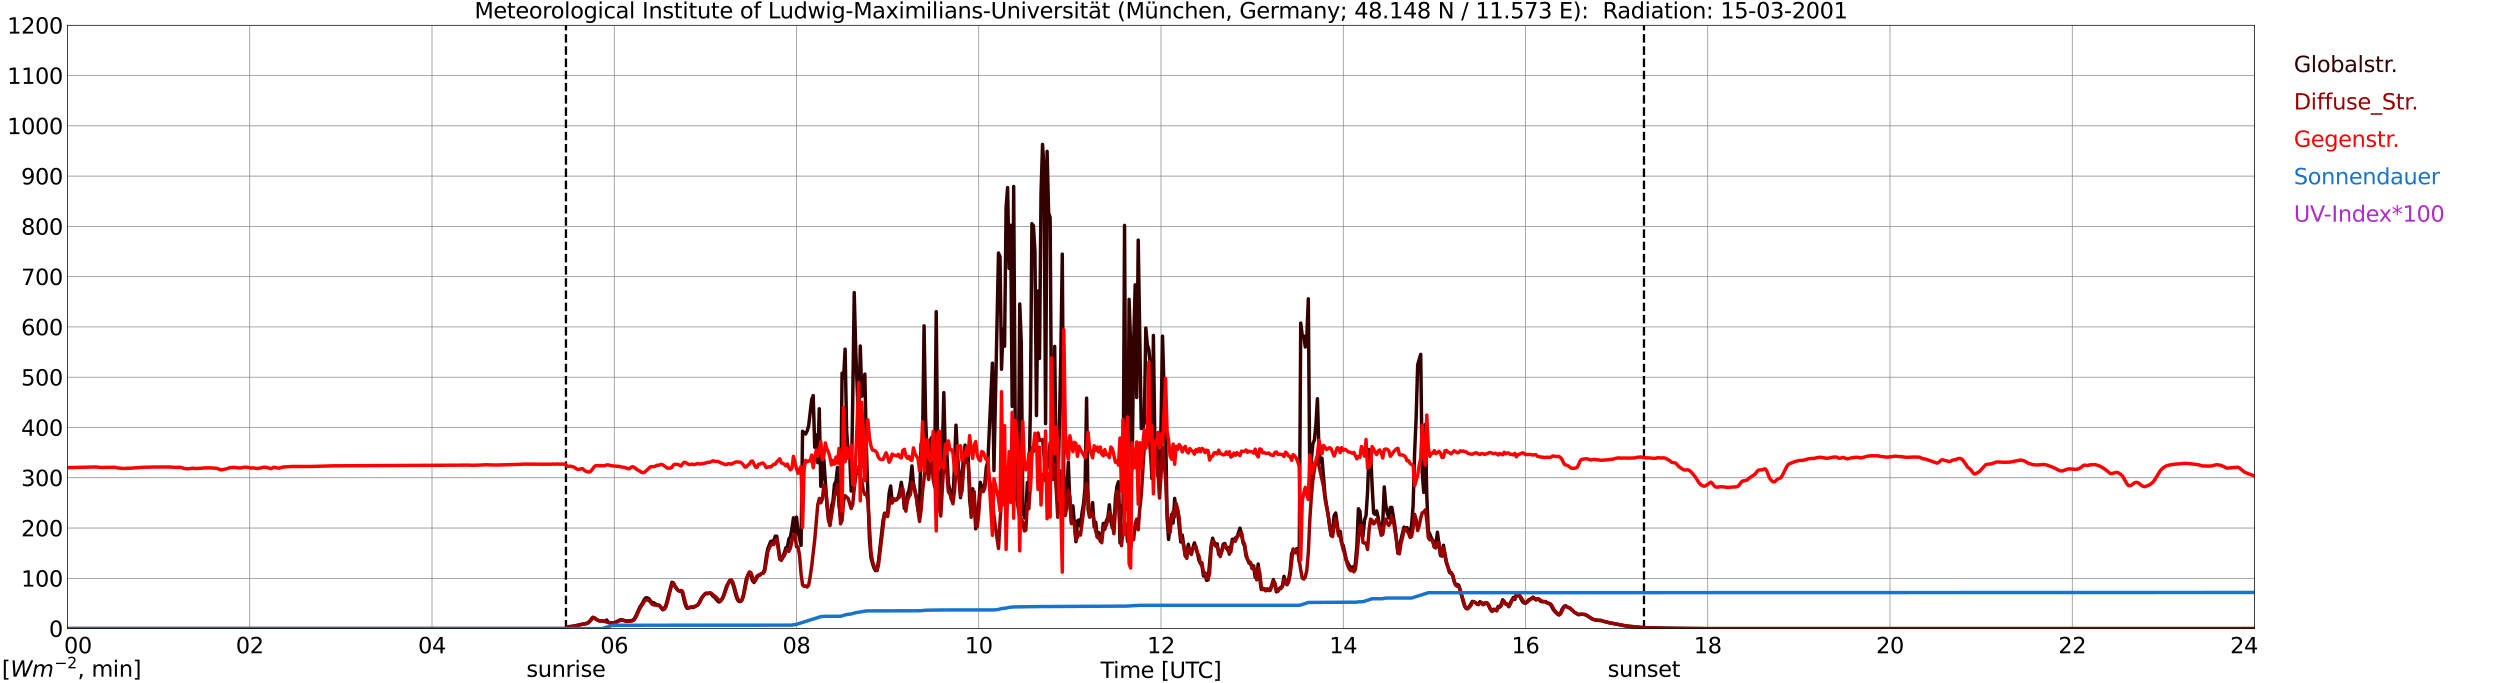 <?xml version="1.0" encoding="utf-8" standalone="no"?>
<!DOCTYPE svg PUBLIC "-//W3C//DTD SVG 1.1//EN"
  "http://www.w3.org/Graphics/SVG/1.1/DTD/svg11.dtd">
<svg xmlns:xlink="http://www.w3.org/1999/xlink" width="1085.4pt" height="296.64pt" viewBox="0 0 1085.4 296.64" xmlns="http://www.w3.org/2000/svg" version="1.1">
 <defs>
  <style type="text/css">*{stroke-linejoin: round; stroke-linecap: butt}</style>
 </defs>
 <g id="figure_1">
  <g id="patch_1">
   <path d="M 0 296.64 
L 1085.4 296.64 
L 1085.4 0 
L 0 0 
z
" style="fill: #ffffff"/>
  </g>
  <g id="axes_1">
   <g id="patch_2">
    <path d="M 29.306 272.909 
L 978.814 272.909 
L 978.814 10.976 
L 29.306 10.976 
z
" style="fill: #ffffff"/>
   </g>
   <g id="patch_3">
    <path d="M 978.814 272.909 
L 978.814 272.909 
L 978.814 10.976 
L 978.814 10.976 
z
" clip-path="url(#p37bd23cf35)" style="fill: #d3d3d3; opacity: 0.25; stroke: #d3d3d3; stroke-linejoin: miter"/>
   </g>
   <g id="matplotlib.axis_1">
    <g id="xtick_1">
     <g id="line2d_1">
      <path d="M 29.306 272.909 
L 29.306 10.976 
" clip-path="url(#p37bd23cf35)" style="fill: none; stroke: #808080; stroke-width: 0.3; stroke-linecap: square"/>
     </g>
     <g id="line2d_2"/>
     <g id="text_1">
      <!--    00 -->
      <g transform="translate(18.733 283.627) scale(0.095 -0.095)">
       <defs>
        <path id="DejaVuSans-20" transform="scale(0.016)"/>
        <path id="DejaVuSans-30" d="M 2034 4250 
Q 1547 4250 1301 3770 
Q 1056 3291 1056 2328 
Q 1056 1369 1301 889 
Q 1547 409 2034 409 
Q 2525 409 2770 889 
Q 3016 1369 3016 2328 
Q 3016 3291 2770 3770 
Q 2525 4250 2034 4250 
z
M 2034 4750 
Q 2819 4750 3233 4129 
Q 3647 3509 3647 2328 
Q 3647 1150 3233 529 
Q 2819 -91 2034 -91 
Q 1250 -91 836 529 
Q 422 1150 422 2328 
Q 422 3509 836 4129 
Q 1250 4750 2034 4750 
z
" transform="scale(0.016)"/>
       </defs>
       <use xlink:href="#DejaVuSans-20"/>
       <use xlink:href="#DejaVuSans-20" transform="translate(31.787 0)"/>
       <use xlink:href="#DejaVuSans-20" transform="translate(63.574 0)"/>
       <use xlink:href="#DejaVuSans-30" transform="translate(95.361 0)"/>
       <use xlink:href="#DejaVuSans-30" transform="translate(158.984 0)"/>
      </g>
     </g>
    </g>
    <g id="xtick_2">
     <g id="line2d_3">
      <path d="M 108.431 272.909 
L 108.431 10.976 
" clip-path="url(#p37bd23cf35)" style="fill: none; stroke: #808080; stroke-width: 0.3; stroke-linecap: square"/>
     </g>
     <g id="line2d_4"/>
     <g id="text_2">
      <!-- 02 -->
      <g transform="translate(102.387 283.627) scale(0.095 -0.095)">
       <defs>
        <path id="DejaVuSans-32" d="M 1228 531 
L 3431 531 
L 3431 0 
L 469 0 
L 469 531 
Q 828 903 1448 1529 
Q 2069 2156 2228 2338 
Q 2531 2678 2651 2914 
Q 2772 3150 2772 3378 
Q 2772 3750 2511 3984 
Q 2250 4219 1831 4219 
Q 1534 4219 1204 4116 
Q 875 4013 500 3803 
L 500 4441 
Q 881 4594 1212 4672 
Q 1544 4750 1819 4750 
Q 2544 4750 2975 4387 
Q 3406 4025 3406 3419 
Q 3406 3131 3298 2873 
Q 3191 2616 2906 2266 
Q 2828 2175 2409 1742 
Q 1991 1309 1228 531 
z
" transform="scale(0.016)"/>
       </defs>
       <use xlink:href="#DejaVuSans-30"/>
       <use xlink:href="#DejaVuSans-32" transform="translate(63.623 0)"/>
      </g>
     </g>
    </g>
    <g id="xtick_3">
     <g id="line2d_5">
      <path d="M 187.557 272.909 
L 187.557 10.976 
" clip-path="url(#p37bd23cf35)" style="fill: none; stroke: #808080; stroke-width: 0.3; stroke-linecap: square"/>
     </g>
     <g id="line2d_6"/>
     <g id="text_3">
      <!-- 04 -->
      <g transform="translate(181.513 283.627) scale(0.095 -0.095)">
       <defs>
        <path id="DejaVuSans-34" d="M 2419 4116 
L 825 1625 
L 2419 1625 
L 2419 4116 
z
M 2253 4666 
L 3047 4666 
L 3047 1625 
L 3713 1625 
L 3713 1100 
L 3047 1100 
L 3047 0 
L 2419 0 
L 2419 1100 
L 313 1100 
L 313 1709 
L 2253 4666 
z
" transform="scale(0.016)"/>
       </defs>
       <use xlink:href="#DejaVuSans-30"/>
       <use xlink:href="#DejaVuSans-34" transform="translate(63.623 0)"/>
      </g>
     </g>
    </g>
    <g id="xtick_4">
     <g id="line2d_7">
      <path d="M 266.683 272.909 
L 266.683 10.976 
" clip-path="url(#p37bd23cf35)" style="fill: none; stroke: #808080; stroke-width: 0.3; stroke-linecap: square"/>
     </g>
     <g id="line2d_8"/>
     <g id="text_4">
      <!-- 06 -->
      <g transform="translate(260.638 283.627) scale(0.095 -0.095)">
       <defs>
        <path id="DejaVuSans-36" d="M 2113 2584 
Q 1688 2584 1439 2293 
Q 1191 2003 1191 1497 
Q 1191 994 1439 701 
Q 1688 409 2113 409 
Q 2538 409 2786 701 
Q 3034 994 3034 1497 
Q 3034 2003 2786 2293 
Q 2538 2584 2113 2584 
z
M 3366 4563 
L 3366 3988 
Q 3128 4100 2886 4159 
Q 2644 4219 2406 4219 
Q 1781 4219 1451 3797 
Q 1122 3375 1075 2522 
Q 1259 2794 1537 2939 
Q 1816 3084 2150 3084 
Q 2853 3084 3261 2657 
Q 3669 2231 3669 1497 
Q 3669 778 3244 343 
Q 2819 -91 2113 -91 
Q 1303 -91 875 529 
Q 447 1150 447 2328 
Q 447 3434 972 4092 
Q 1497 4750 2381 4750 
Q 2619 4750 2861 4703 
Q 3103 4656 3366 4563 
z
" transform="scale(0.016)"/>
       </defs>
       <use xlink:href="#DejaVuSans-30"/>
       <use xlink:href="#DejaVuSans-36" transform="translate(63.623 0)"/>
      </g>
     </g>
    </g>
    <g id="xtick_5">
     <g id="line2d_9">
      <path d="M 345.808 272.909 
L 345.808 10.976 
" clip-path="url(#p37bd23cf35)" style="fill: none; stroke: #808080; stroke-width: 0.3; stroke-linecap: square"/>
     </g>
     <g id="line2d_10"/>
     <g id="text_5">
      <!-- 08 -->
      <g transform="translate(339.764 283.627) scale(0.095 -0.095)">
       <defs>
        <path id="DejaVuSans-38" d="M 2034 2216 
Q 1584 2216 1326 1975 
Q 1069 1734 1069 1313 
Q 1069 891 1326 650 
Q 1584 409 2034 409 
Q 2484 409 2743 651 
Q 3003 894 3003 1313 
Q 3003 1734 2745 1975 
Q 2488 2216 2034 2216 
z
M 1403 2484 
Q 997 2584 770 2862 
Q 544 3141 544 3541 
Q 544 4100 942 4425 
Q 1341 4750 2034 4750 
Q 2731 4750 3128 4425 
Q 3525 4100 3525 3541 
Q 3525 3141 3298 2862 
Q 3072 2584 2669 2484 
Q 3125 2378 3379 2068 
Q 3634 1759 3634 1313 
Q 3634 634 3220 271 
Q 2806 -91 2034 -91 
Q 1263 -91 848 271 
Q 434 634 434 1313 
Q 434 1759 690 2068 
Q 947 2378 1403 2484 
z
M 1172 3481 
Q 1172 3119 1398 2916 
Q 1625 2713 2034 2713 
Q 2441 2713 2670 2916 
Q 2900 3119 2900 3481 
Q 2900 3844 2670 4047 
Q 2441 4250 2034 4250 
Q 1625 4250 1398 4047 
Q 1172 3844 1172 3481 
z
" transform="scale(0.016)"/>
       </defs>
       <use xlink:href="#DejaVuSans-30"/>
       <use xlink:href="#DejaVuSans-38" transform="translate(63.623 0)"/>
      </g>
     </g>
    </g>
    <g id="xtick_6">
     <g id="line2d_11">
      <path d="M 424.934 272.909 
L 424.934 10.976 
" clip-path="url(#p37bd23cf35)" style="fill: none; stroke: #808080; stroke-width: 0.3; stroke-linecap: square"/>
     </g>
     <g id="line2d_12"/>
     <g id="text_6">
      <!-- 10 -->
      <g transform="translate(418.89 283.627) scale(0.095 -0.095)">
       <defs>
        <path id="DejaVuSans-31" d="M 794 531 
L 1825 531 
L 1825 4091 
L 703 3866 
L 703 4441 
L 1819 4666 
L 2450 4666 
L 2450 531 
L 3481 531 
L 3481 0 
L 794 0 
L 794 531 
z
" transform="scale(0.016)"/>
       </defs>
       <use xlink:href="#DejaVuSans-31"/>
       <use xlink:href="#DejaVuSans-30" transform="translate(63.623 0)"/>
      </g>
     </g>
    </g>
    <g id="xtick_7">
     <g id="line2d_13">
      <path d="M 504.06 272.909 
L 504.06 10.976 
" clip-path="url(#p37bd23cf35)" style="fill: none; stroke: #808080; stroke-width: 0.3; stroke-linecap: square"/>
     </g>
     <g id="line2d_14"/>
     <g id="text_7">
      <!-- 12 -->
      <g transform="translate(498.015 283.627) scale(0.095 -0.095)">
       <use xlink:href="#DejaVuSans-31"/>
       <use xlink:href="#DejaVuSans-32" transform="translate(63.623 0)"/>
      </g>
     </g>
    </g>
    <g id="xtick_8">
     <g id="line2d_15">
      <path d="M 583.185 272.909 
L 583.185 10.976 
" clip-path="url(#p37bd23cf35)" style="fill: none; stroke: #808080; stroke-width: 0.3; stroke-linecap: square"/>
     </g>
     <g id="line2d_16"/>
     <g id="text_8">
      <!-- 14 -->
      <g transform="translate(577.141 283.627) scale(0.095 -0.095)">
       <use xlink:href="#DejaVuSans-31"/>
       <use xlink:href="#DejaVuSans-34" transform="translate(63.623 0)"/>
      </g>
     </g>
    </g>
    <g id="xtick_9">
     <g id="line2d_17">
      <path d="M 662.311 272.909 
L 662.311 10.976 
" clip-path="url(#p37bd23cf35)" style="fill: none; stroke: #808080; stroke-width: 0.3; stroke-linecap: square"/>
     </g>
     <g id="line2d_18"/>
     <g id="text_9">
      <!-- 16 -->
      <g transform="translate(656.267 283.627) scale(0.095 -0.095)">
       <use xlink:href="#DejaVuSans-31"/>
       <use xlink:href="#DejaVuSans-36" transform="translate(63.623 0)"/>
      </g>
     </g>
    </g>
    <g id="xtick_10">
     <g id="line2d_19">
      <path d="M 741.437 272.909 
L 741.437 10.976 
" clip-path="url(#p37bd23cf35)" style="fill: none; stroke: #808080; stroke-width: 0.3; stroke-linecap: square"/>
     </g>
     <g id="line2d_20"/>
     <g id="text_10">
      <!-- 18 -->
      <g transform="translate(735.392 283.627) scale(0.095 -0.095)">
       <use xlink:href="#DejaVuSans-31"/>
       <use xlink:href="#DejaVuSans-38" transform="translate(63.623 0)"/>
      </g>
     </g>
    </g>
    <g id="xtick_11">
     <g id="line2d_21">
      <path d="M 820.562 272.909 
L 820.562 10.976 
" clip-path="url(#p37bd23cf35)" style="fill: none; stroke: #808080; stroke-width: 0.3; stroke-linecap: square"/>
     </g>
     <g id="line2d_22"/>
     <g id="text_11">
      <!-- 20 -->
      <g transform="translate(814.518 283.627) scale(0.095 -0.095)">
       <use xlink:href="#DejaVuSans-32"/>
       <use xlink:href="#DejaVuSans-30" transform="translate(63.623 0)"/>
      </g>
     </g>
    </g>
    <g id="xtick_12">
     <g id="line2d_23">
      <path d="M 899.688 272.909 
L 899.688 10.976 
" clip-path="url(#p37bd23cf35)" style="fill: none; stroke: #808080; stroke-width: 0.3; stroke-linecap: square"/>
     </g>
     <g id="line2d_24"/>
     <g id="text_12">
      <!-- 22 -->
      <g transform="translate(893.644 283.627) scale(0.095 -0.095)">
       <use xlink:href="#DejaVuSans-32"/>
       <use xlink:href="#DejaVuSans-32" transform="translate(63.623 0)"/>
      </g>
     </g>
    </g>
    <g id="xtick_13">
     <g id="line2d_25">
      <path d="M 978.814 272.909 
L 978.814 10.976 
" clip-path="url(#p37bd23cf35)" style="fill: none; stroke: #808080; stroke-width: 0.3; stroke-linecap: square"/>
     </g>
     <g id="line2d_26"/>
     <g id="text_13">
      <!-- 24    -->
      <g transform="translate(968.241 283.627) scale(0.095 -0.095)">
       <use xlink:href="#DejaVuSans-32"/>
       <use xlink:href="#DejaVuSans-34" transform="translate(63.623 0)"/>
       <use xlink:href="#DejaVuSans-20" transform="translate(127.246 0)"/>
       <use xlink:href="#DejaVuSans-20" transform="translate(159.033 0)"/>
       <use xlink:href="#DejaVuSans-20" transform="translate(190.82 0)"/>
      </g>
     </g>
    </g>
    <g id="text_14">
     <!-- Time [UTC] -->
     <g transform="translate(477.806 294.322) scale(0.095 -0.095)">
      <defs>
       <path id="DejaVuSans-54" d="M -19 4666 
L 3928 4666 
L 3928 4134 
L 2272 4134 
L 2272 0 
L 1638 0 
L 1638 4134 
L -19 4134 
L -19 4666 
z
" transform="scale(0.016)"/>
       <path id="DejaVuSans-69" d="M 603 3500 
L 1178 3500 
L 1178 0 
L 603 0 
L 603 3500 
z
M 603 4863 
L 1178 4863 
L 1178 4134 
L 603 4134 
L 603 4863 
z
" transform="scale(0.016)"/>
       <path id="DejaVuSans-6d" d="M 3328 2828 
Q 3544 3216 3844 3400 
Q 4144 3584 4550 3584 
Q 5097 3584 5394 3201 
Q 5691 2819 5691 2113 
L 5691 0 
L 5113 0 
L 5113 2094 
Q 5113 2597 4934 2840 
Q 4756 3084 4391 3084 
Q 3944 3084 3684 2787 
Q 3425 2491 3425 1978 
L 3425 0 
L 2847 0 
L 2847 2094 
Q 2847 2600 2669 2842 
Q 2491 3084 2119 3084 
Q 1678 3084 1418 2786 
Q 1159 2488 1159 1978 
L 1159 0 
L 581 0 
L 581 3500 
L 1159 3500 
L 1159 2956 
Q 1356 3278 1631 3431 
Q 1906 3584 2284 3584 
Q 2666 3584 2933 3390 
Q 3200 3197 3328 2828 
z
" transform="scale(0.016)"/>
       <path id="DejaVuSans-65" d="M 3597 1894 
L 3597 1613 
L 953 1613 
Q 991 1019 1311 708 
Q 1631 397 2203 397 
Q 2534 397 2845 478 
Q 3156 559 3463 722 
L 3463 178 
Q 3153 47 2828 -22 
Q 2503 -91 2169 -91 
Q 1331 -91 842 396 
Q 353 884 353 1716 
Q 353 2575 817 3079 
Q 1281 3584 2069 3584 
Q 2775 3584 3186 3129 
Q 3597 2675 3597 1894 
z
M 3022 2063 
Q 3016 2534 2758 2815 
Q 2500 3097 2075 3097 
Q 1594 3097 1305 2825 
Q 1016 2553 972 2059 
L 3022 2063 
z
" transform="scale(0.016)"/>
       <path id="DejaVuSans-5b" d="M 550 4863 
L 1875 4863 
L 1875 4416 
L 1125 4416 
L 1125 -397 
L 1875 -397 
L 1875 -844 
L 550 -844 
L 550 4863 
z
" transform="scale(0.016)"/>
       <path id="DejaVuSans-55" d="M 556 4666 
L 1191 4666 
L 1191 1831 
Q 1191 1081 1462 751 
Q 1734 422 2344 422 
Q 2950 422 3222 751 
Q 3494 1081 3494 1831 
L 3494 4666 
L 4128 4666 
L 4128 1753 
Q 4128 841 3676 375 
Q 3225 -91 2344 -91 
Q 1459 -91 1007 375 
Q 556 841 556 1753 
L 556 4666 
z
" transform="scale(0.016)"/>
       <path id="DejaVuSans-43" d="M 4122 4306 
L 4122 3641 
Q 3803 3938 3442 4084 
Q 3081 4231 2675 4231 
Q 1875 4231 1450 3742 
Q 1025 3253 1025 2328 
Q 1025 1406 1450 917 
Q 1875 428 2675 428 
Q 3081 428 3442 575 
Q 3803 722 4122 1019 
L 4122 359 
Q 3791 134 3420 21 
Q 3050 -91 2638 -91 
Q 1578 -91 968 557 
Q 359 1206 359 2328 
Q 359 3453 968 4101 
Q 1578 4750 2638 4750 
Q 3056 4750 3426 4639 
Q 3797 4528 4122 4306 
z
" transform="scale(0.016)"/>
       <path id="DejaVuSans-5d" d="M 1947 4863 
L 1947 -844 
L 622 -844 
L 622 -397 
L 1369 -397 
L 1369 4416 
L 622 4416 
L 622 4863 
L 1947 4863 
z
" transform="scale(0.016)"/>
      </defs>
      <use xlink:href="#DejaVuSans-54"/>
      <use xlink:href="#DejaVuSans-69" transform="translate(57.959 0)"/>
      <use xlink:href="#DejaVuSans-6d" transform="translate(85.742 0)"/>
      <use xlink:href="#DejaVuSans-65" transform="translate(183.154 0)"/>
      <use xlink:href="#DejaVuSans-20" transform="translate(244.678 0)"/>
      <use xlink:href="#DejaVuSans-5b" transform="translate(276.465 0)"/>
      <use xlink:href="#DejaVuSans-55" transform="translate(315.479 0)"/>
      <use xlink:href="#DejaVuSans-54" transform="translate(388.672 0)"/>
      <use xlink:href="#DejaVuSans-43" transform="translate(443.881 0)"/>
      <use xlink:href="#DejaVuSans-5d" transform="translate(513.705 0)"/>
     </g>
    </g>
   </g>
   <g id="matplotlib.axis_2">
    <g id="ytick_1">
     <g id="line2d_27">
      <path d="M 29.306 272.909 
L 978.814 272.909 
" clip-path="url(#p37bd23cf35)" style="fill: none; stroke: #808080; stroke-width: 0.3; stroke-linecap: square"/>
     </g>
     <g id="line2d_28"/>
     <g id="text_15">
      <!-- 0 -->
      <g transform="translate(21.261 276.518) scale(0.095 -0.095)">
       <use xlink:href="#DejaVuSans-30"/>
      </g>
     </g>
    </g>
    <g id="ytick_2">
     <g id="line2d_29">
      <path d="M 29.306 251.081 
L 978.814 251.081 
" clip-path="url(#p37bd23cf35)" style="fill: none; stroke: #808080; stroke-width: 0.3; stroke-linecap: square"/>
     </g>
     <g id="line2d_30"/>
     <g id="text_16">
      <!-- 100 -->
      <g transform="translate(9.173 254.69) scale(0.095 -0.095)">
       <use xlink:href="#DejaVuSans-31"/>
       <use xlink:href="#DejaVuSans-30" transform="translate(63.623 0)"/>
       <use xlink:href="#DejaVuSans-30" transform="translate(127.246 0)"/>
      </g>
     </g>
    </g>
    <g id="ytick_3">
     <g id="line2d_31">
      <path d="M 29.306 229.253 
L 978.814 229.253 
" clip-path="url(#p37bd23cf35)" style="fill: none; stroke: #808080; stroke-width: 0.3; stroke-linecap: square"/>
     </g>
     <g id="line2d_32"/>
     <g id="text_17">
      <!-- 200 -->
      <g transform="translate(9.173 232.863) scale(0.095 -0.095)">
       <use xlink:href="#DejaVuSans-32"/>
       <use xlink:href="#DejaVuSans-30" transform="translate(63.623 0)"/>
       <use xlink:href="#DejaVuSans-30" transform="translate(127.246 0)"/>
      </g>
     </g>
    </g>
    <g id="ytick_4">
     <g id="line2d_33">
      <path d="M 29.306 207.426 
L 978.814 207.426 
" clip-path="url(#p37bd23cf35)" style="fill: none; stroke: #808080; stroke-width: 0.3; stroke-linecap: square"/>
     </g>
     <g id="line2d_34"/>
     <g id="text_18">
      <!-- 300 -->
      <g transform="translate(9.173 211.035) scale(0.095 -0.095)">
       <defs>
        <path id="DejaVuSans-33" d="M 2597 2516 
Q 3050 2419 3304 2112 
Q 3559 1806 3559 1356 
Q 3559 666 3084 287 
Q 2609 -91 1734 -91 
Q 1441 -91 1130 -33 
Q 819 25 488 141 
L 488 750 
Q 750 597 1062 519 
Q 1375 441 1716 441 
Q 2309 441 2620 675 
Q 2931 909 2931 1356 
Q 2931 1769 2642 2001 
Q 2353 2234 1838 2234 
L 1294 2234 
L 1294 2753 
L 1863 2753 
Q 2328 2753 2575 2939 
Q 2822 3125 2822 3475 
Q 2822 3834 2567 4026 
Q 2313 4219 1838 4219 
Q 1578 4219 1281 4162 
Q 984 4106 628 3988 
L 628 4550 
Q 988 4650 1302 4700 
Q 1616 4750 1894 4750 
Q 2613 4750 3031 4423 
Q 3450 4097 3450 3541 
Q 3450 3153 3228 2886 
Q 3006 2619 2597 2516 
z
" transform="scale(0.016)"/>
       </defs>
       <use xlink:href="#DejaVuSans-33"/>
       <use xlink:href="#DejaVuSans-30" transform="translate(63.623 0)"/>
       <use xlink:href="#DejaVuSans-30" transform="translate(127.246 0)"/>
      </g>
     </g>
    </g>
    <g id="ytick_5">
     <g id="line2d_35">
      <path d="M 29.306 185.598 
L 978.814 185.598 
" clip-path="url(#p37bd23cf35)" style="fill: none; stroke: #808080; stroke-width: 0.3; stroke-linecap: square"/>
     </g>
     <g id="line2d_36"/>
     <g id="text_19">
      <!-- 400 -->
      <g transform="translate(9.173 189.207) scale(0.095 -0.095)">
       <use xlink:href="#DejaVuSans-34"/>
       <use xlink:href="#DejaVuSans-30" transform="translate(63.623 0)"/>
       <use xlink:href="#DejaVuSans-30" transform="translate(127.246 0)"/>
      </g>
     </g>
    </g>
    <g id="ytick_6">
     <g id="line2d_37">
      <path d="M 29.306 163.77 
L 978.814 163.77 
" clip-path="url(#p37bd23cf35)" style="fill: none; stroke: #808080; stroke-width: 0.3; stroke-linecap: square"/>
     </g>
     <g id="line2d_38"/>
     <g id="text_20">
      <!-- 500 -->
      <g transform="translate(9.173 167.379) scale(0.095 -0.095)">
       <defs>
        <path id="DejaVuSans-35" d="M 691 4666 
L 3169 4666 
L 3169 4134 
L 1269 4134 
L 1269 2991 
Q 1406 3038 1543 3061 
Q 1681 3084 1819 3084 
Q 2600 3084 3056 2656 
Q 3513 2228 3513 1497 
Q 3513 744 3044 326 
Q 2575 -91 1722 -91 
Q 1428 -91 1123 -41 
Q 819 9 494 109 
L 494 744 
Q 775 591 1075 516 
Q 1375 441 1709 441 
Q 2250 441 2565 725 
Q 2881 1009 2881 1497 
Q 2881 1984 2565 2268 
Q 2250 2553 1709 2553 
Q 1456 2553 1204 2497 
Q 953 2441 691 2322 
L 691 4666 
z
" transform="scale(0.016)"/>
       </defs>
       <use xlink:href="#DejaVuSans-35"/>
       <use xlink:href="#DejaVuSans-30" transform="translate(63.623 0)"/>
       <use xlink:href="#DejaVuSans-30" transform="translate(127.246 0)"/>
      </g>
     </g>
    </g>
    <g id="ytick_7">
     <g id="line2d_39">
      <path d="M 29.306 141.942 
L 978.814 141.942 
" clip-path="url(#p37bd23cf35)" style="fill: none; stroke: #808080; stroke-width: 0.3; stroke-linecap: square"/>
     </g>
     <g id="line2d_40"/>
     <g id="text_21">
      <!-- 600 -->
      <g transform="translate(9.173 145.551) scale(0.095 -0.095)">
       <use xlink:href="#DejaVuSans-36"/>
       <use xlink:href="#DejaVuSans-30" transform="translate(63.623 0)"/>
       <use xlink:href="#DejaVuSans-30" transform="translate(127.246 0)"/>
      </g>
     </g>
    </g>
    <g id="ytick_8">
     <g id="line2d_41">
      <path d="M 29.306 120.114 
L 978.814 120.114 
" clip-path="url(#p37bd23cf35)" style="fill: none; stroke: #808080; stroke-width: 0.3; stroke-linecap: square"/>
     </g>
     <g id="line2d_42"/>
     <g id="text_22">
      <!-- 700 -->
      <g transform="translate(9.173 123.724) scale(0.095 -0.095)">
       <defs>
        <path id="DejaVuSans-37" d="M 525 4666 
L 3525 4666 
L 3525 4397 
L 1831 0 
L 1172 0 
L 2766 4134 
L 525 4134 
L 525 4666 
z
" transform="scale(0.016)"/>
       </defs>
       <use xlink:href="#DejaVuSans-37"/>
       <use xlink:href="#DejaVuSans-30" transform="translate(63.623 0)"/>
       <use xlink:href="#DejaVuSans-30" transform="translate(127.246 0)"/>
      </g>
     </g>
    </g>
    <g id="ytick_9">
     <g id="line2d_43">
      <path d="M 29.306 98.287 
L 978.814 98.287 
" clip-path="url(#p37bd23cf35)" style="fill: none; stroke: #808080; stroke-width: 0.3; stroke-linecap: square"/>
     </g>
     <g id="line2d_44"/>
     <g id="text_23">
      <!-- 800 -->
      <g transform="translate(9.173 101.896) scale(0.095 -0.095)">
       <use xlink:href="#DejaVuSans-38"/>
       <use xlink:href="#DejaVuSans-30" transform="translate(63.623 0)"/>
       <use xlink:href="#DejaVuSans-30" transform="translate(127.246 0)"/>
      </g>
     </g>
    </g>
    <g id="ytick_10">
     <g id="line2d_45">
      <path d="M 29.306 76.459 
L 978.814 76.459 
" clip-path="url(#p37bd23cf35)" style="fill: none; stroke: #808080; stroke-width: 0.3; stroke-linecap: square"/>
     </g>
     <g id="line2d_46"/>
     <g id="text_24">
      <!-- 900 -->
      <g transform="translate(9.173 80.068) scale(0.095 -0.095)">
       <defs>
        <path id="DejaVuSans-39" d="M 703 97 
L 703 672 
Q 941 559 1184 500 
Q 1428 441 1663 441 
Q 2288 441 2617 861 
Q 2947 1281 2994 2138 
Q 2813 1869 2534 1725 
Q 2256 1581 1919 1581 
Q 1219 1581 811 2004 
Q 403 2428 403 3163 
Q 403 3881 828 4315 
Q 1253 4750 1959 4750 
Q 2769 4750 3195 4129 
Q 3622 3509 3622 2328 
Q 3622 1225 3098 567 
Q 2575 -91 1691 -91 
Q 1453 -91 1209 -44 
Q 966 3 703 97 
z
M 1959 2075 
Q 2384 2075 2632 2365 
Q 2881 2656 2881 3163 
Q 2881 3666 2632 3958 
Q 2384 4250 1959 4250 
Q 1534 4250 1286 3958 
Q 1038 3666 1038 3163 
Q 1038 2656 1286 2365 
Q 1534 2075 1959 2075 
z
" transform="scale(0.016)"/>
       </defs>
       <use xlink:href="#DejaVuSans-39"/>
       <use xlink:href="#DejaVuSans-30" transform="translate(63.623 0)"/>
       <use xlink:href="#DejaVuSans-30" transform="translate(127.246 0)"/>
      </g>
     </g>
    </g>
    <g id="ytick_11">
     <g id="line2d_47">
      <path d="M 29.306 54.631 
L 978.814 54.631 
" clip-path="url(#p37bd23cf35)" style="fill: none; stroke: #808080; stroke-width: 0.3; stroke-linecap: square"/>
     </g>
     <g id="line2d_48"/>
     <g id="text_25">
      <!-- 1000 -->
      <g transform="translate(3.128 58.24) scale(0.095 -0.095)">
       <use xlink:href="#DejaVuSans-31"/>
       <use xlink:href="#DejaVuSans-30" transform="translate(63.623 0)"/>
       <use xlink:href="#DejaVuSans-30" transform="translate(127.246 0)"/>
       <use xlink:href="#DejaVuSans-30" transform="translate(190.869 0)"/>
      </g>
     </g>
    </g>
    <g id="ytick_12">
     <g id="line2d_49">
      <path d="M 29.306 32.803 
L 978.814 32.803 
" clip-path="url(#p37bd23cf35)" style="fill: none; stroke: #808080; stroke-width: 0.3; stroke-linecap: square"/>
     </g>
     <g id="line2d_50"/>
     <g id="text_26">
      <!-- 1100 -->
      <g transform="translate(3.128 36.413) scale(0.095 -0.095)">
       <use xlink:href="#DejaVuSans-31"/>
       <use xlink:href="#DejaVuSans-31" transform="translate(63.623 0)"/>
       <use xlink:href="#DejaVuSans-30" transform="translate(127.246 0)"/>
       <use xlink:href="#DejaVuSans-30" transform="translate(190.869 0)"/>
      </g>
     </g>
    </g>
    <g id="ytick_13">
     <g id="line2d_51">
      <path d="M 29.306 10.976 
L 978.814 10.976 
" clip-path="url(#p37bd23cf35)" style="fill: none; stroke: #808080; stroke-width: 0.3; stroke-linecap: square"/>
     </g>
     <g id="line2d_52"/>
     <g id="text_27">
      <!-- 1200 -->
      <g transform="translate(3.128 14.585) scale(0.095 -0.095)">
       <use xlink:href="#DejaVuSans-31"/>
       <use xlink:href="#DejaVuSans-32" transform="translate(63.623 0)"/>
       <use xlink:href="#DejaVuSans-30" transform="translate(127.246 0)"/>
       <use xlink:href="#DejaVuSans-30" transform="translate(190.869 0)"/>
      </g>
     </g>
    </g>
   </g>
   <g id="line2d_53">
    <path d="M 245.714 272.909 
L 245.714 10.976 
" clip-path="url(#p37bd23cf35)" style="fill: none; stroke-dasharray: 3.7,1.6; stroke-dashoffset: 0; stroke: #000000"/>
   </g>
   <g id="line2d_54">
    <path d="M 713.743 272.909 
L 713.743 10.976 
" clip-path="url(#p37bd23cf35)" style="fill: none; stroke-dasharray: 3.7,1.6; stroke-dashoffset: 0; stroke: #000000"/>
   </g>
   <g id="line2d_55">
    <path d="M 29.306 272.909 
L 245.583 272.909 
L 246.242 272.145 
L 248.88 271.863 
L 252.836 270.99 
L 254.155 270.785 
L 254.814 270.582 
L 255.473 270.159 
L 256.133 269.536 
L 256.792 268.641 
L 257.451 267.967 
L 258.111 268.325 
L 258.77 268.873 
L 260.089 269.484 
L 260.748 269.56 
L 261.408 269.508 
L 262.726 269.698 
L 263.386 269.187 
L 264.045 270.067 
L 264.705 270.386 
L 266.023 270.425 
L 266.683 270.335 
L 268.661 269.421 
L 269.32 269.061 
L 269.98 269.098 
L 271.958 269.591 
L 273.277 269.534 
L 274.595 269.349 
L 275.255 268.751 
L 275.914 267.731 
L 277.892 263.337 
L 278.552 262.508 
L 279.87 260.044 
L 280.53 259.502 
L 281.189 259.657 
L 281.849 260 
L 282.508 261.072 
L 283.167 261.661 
L 283.827 261.674 
L 285.145 262.604 
L 285.805 262.593 
L 286.464 262.951 
L 287.124 264.071 
L 287.783 264.664 
L 288.442 264.073 
L 289.102 262.811 
L 291.739 252.808 
L 292.399 253.111 
L 293.058 254.482 
L 294.377 256.278 
L 295.036 256.68 
L 295.696 256.376 
L 296.355 257.741 
L 297.014 260.692 
L 297.674 263.008 
L 298.333 264.11 
L 298.992 263.997 
L 299.652 263.645 
L 300.971 263.774 
L 302.289 263.032 
L 302.949 262.702 
L 303.608 261.563 
L 304.267 260.161 
L 305.586 258.411 
L 306.246 257.684 
L 306.905 257.782 
L 308.224 257.527 
L 308.883 258.011 
L 309.543 258.88 
L 310.202 259.242 
L 311.521 260.88 
L 312.18 261.382 
L 312.839 260.98 
L 313.499 260.002 
L 314.158 258.502 
L 315.477 254.384 
L 316.136 253.351 
L 316.796 252.017 
L 317.455 252.236 
L 318.114 253.434 
L 318.774 255.669 
L 319.433 258.306 
L 320.093 260.223 
L 320.752 261.061 
L 321.411 261.198 
L 322.071 260.563 
L 322.73 258.33 
L 324.049 251.216 
L 324.708 249.793 
L 325.368 248.861 
L 326.027 250.044 
L 326.686 252.109 
L 327.346 252.91 
L 328.005 251.81 
L 328.665 250.147 
L 329.324 249.985 
L 330.643 248.94 
L 331.302 248.846 
L 331.961 247.076 
L 332.621 242.177 
L 333.28 238.406 
L 334.599 235.083 
L 335.918 234.747 
L 336.577 232.774 
L 337.236 232.798 
L 337.896 237.085 
L 338.555 242.758 
L 339.215 242.376 
L 339.874 241.333 
L 340.533 240.062 
L 341.193 237.777 
L 341.852 237.62 
L 342.512 233.948 
L 343.171 233.062 
L 343.83 229.426 
L 344.49 224.8 
L 345.149 232.028 
L 345.808 224.504 
L 346.468 230.703 
L 347.787 236.773 
L 348.446 187.233 
L 349.765 188.457 
L 350.424 187.102 
L 351.083 184.869 
L 352.402 173.49 
L 353.062 171.728 
L 353.721 194.2 
L 354.38 188.774 
L 355.04 200.884 
L 355.699 177.465 
L 356.359 211.138 
L 357.018 206.389 
L 357.677 199.41 
L 358.996 219.003 
L 359.655 225.647 
L 360.315 227.839 
L 360.974 219.926 
L 361.634 217.589 
L 362.293 210.296 
L 362.952 208.993 
L 363.612 202.96 
L 364.271 219.529 
L 364.93 224.432 
L 365.59 162.004 
L 366.249 164.163 
L 366.909 151.594 
L 367.568 186.608 
L 368.227 197.295 
L 368.887 197.319 
L 369.546 213.234 
L 370.206 174.869 
L 370.865 127.021 
L 371.524 151.889 
L 372.843 186.25 
L 373.502 150.213 
L 374.162 172.03 
L 374.821 169.408 
L 375.481 162.419 
L 376.14 194.167 
L 377.459 233.813 
L 378.118 241.983 
L 378.777 244.563 
L 379.437 246.561 
L 380.096 247.728 
L 380.756 247.698 
L 381.415 243.485 
L 383.393 225.868 
L 384.053 222.777 
L 384.712 224.002 
L 385.371 222.306 
L 386.031 214.087 
L 386.69 211.012 
L 387.349 218.171 
L 388.009 216.554 
L 388.668 217.128 
L 389.987 215.997 
L 390.646 213.417 
L 391.306 209.392 
L 391.965 213.487 
L 392.624 220.747 
L 393.284 220.018 
L 393.943 214.602 
L 394.603 213.075 
L 395.262 209.178 
L 395.921 202.285 
L 396.581 210.156 
L 397.899 215.803 
L 398.559 221.592 
L 399.218 220.697 
L 399.878 192.88 
L 400.537 190.574 
L 401.196 141.458 
L 401.856 181.442 
L 402.515 197.69 
L 403.175 201.501 
L 403.834 191.328 
L 404.493 189.939 
L 405.812 202.22 
L 406.471 135.313 
L 407.131 203.027 
L 407.79 209.973 
L 408.45 215.38 
L 409.109 197.457 
L 409.768 170.473 
L 410.428 198.24 
L 411.087 197.018 
L 411.746 209.722 
L 412.406 212.573 
L 413.065 216.774 
L 413.725 217.394 
L 414.384 202.632 
L 415.043 184.594 
L 415.703 197.424 
L 417.022 216.069 
L 417.681 205.913 
L 418.34 198.801 
L 419 193.231 
L 419.659 200.589 
L 420.318 196.913 
L 420.978 216.986 
L 421.637 222.812 
L 422.297 212.195 
L 422.956 215.945 
L 423.615 229.587 
L 424.934 218.865 
L 425.593 209.405 
L 426.253 211.819 
L 426.912 212.645 
L 427.572 209.907 
L 428.231 202.813 
L 428.89 200.314 
L 430.869 157.68 
L 431.528 204.309 
L 433.506 109.847 
L 434.165 111.396 
L 434.825 160.321 
L 435.484 142.868 
L 436.144 150.333 
L 436.803 90.029 
L 437.462 81.438 
L 438.122 116.515 
L 438.781 97.798 
L 439.44 176.445 
L 440.1 80.96 
L 440.759 184.336 
L 441.419 207.871 
L 442.078 215.305 
L 442.737 131.954 
L 443.397 149.069 
L 444.056 220.422 
L 444.716 224.868 
L 445.375 223.296 
L 446.034 209.497 
L 446.694 212.708 
L 447.353 177.524 
L 448.012 97.095 
L 448.672 98.01 
L 449.331 109.105 
L 449.991 180.414 
L 450.65 126.331 
L 451.309 155.611 
L 451.969 83.97 
L 452.628 62.679 
L 453.287 73.663 
L 453.947 183.95 
L 454.606 65.707 
L 455.266 92.393 
L 455.925 94.432 
L 456.584 192.323 
L 457.244 202.925 
L 457.903 150.394 
L 458.563 209.848 
L 459.222 218.656 
L 460.541 156.08 
L 461.2 110.331 
L 461.859 208.104 
L 462.519 220.409 
L 463.178 212.374 
L 463.838 200.683 
L 464.497 219.092 
L 465.156 226.616 
L 465.816 219.621 
L 467.134 235.19 
L 467.794 226.162 
L 468.453 225.728 
L 469.113 228.385 
L 469.772 222.602 
L 470.431 218.697 
L 471.091 211.571 
L 471.75 172.853 
L 472.409 221.077 
L 473.069 224.482 
L 473.728 222.637 
L 474.388 218.215 
L 475.047 228.734 
L 475.706 226.743 
L 476.366 233.187 
L 477.025 231.227 
L 477.685 234.966 
L 478.344 233.826 
L 479.003 227.254 
L 479.663 229.792 
L 480.322 226.104 
L 480.981 224.79 
L 481.641 219.171 
L 482.3 226.376 
L 482.96 229.124 
L 483.619 229.775 
L 484.278 216.144 
L 484.938 211.138 
L 485.597 209.154 
L 486.256 235.706 
L 486.916 219.514 
L 487.575 221.382 
L 488.235 97.859 
L 488.894 221.19 
L 489.553 219.839 
L 490.213 129.974 
L 490.872 149.543 
L 491.532 203.651 
L 492.191 149.207 
L 492.85 123.659 
L 493.51 172.58 
L 494.169 104.25 
L 495.488 186.012 
L 496.147 186.006 
L 496.807 183.552 
L 497.466 142.412 
L 498.125 149.632 
L 498.785 151.878 
L 499.444 158.835 
L 500.103 207.755 
L 500.763 145.638 
L 501.422 195.027 
L 502.082 188.398 
L 502.741 206.509 
L 503.4 207.5 
L 504.06 184.655 
L 504.719 145.935 
L 505.379 168.817 
L 506.038 184.799 
L 506.697 224.822 
L 507.357 234.204 
L 508.016 227.839 
L 508.675 223.312 
L 509.335 227.088 
L 509.994 216.373 
L 510.654 222.22 
L 511.313 222.192 
L 512.632 235.321 
L 513.291 232.32 
L 514.61 241.366 
L 515.269 240.324 
L 515.929 236.325 
L 516.588 239.945 
L 517.247 239.993 
L 518.566 235.684 
L 519.226 238.292 
L 519.885 240.071 
L 520.544 243.295 
L 521.863 245.788 
L 522.522 250.06 
L 523.182 248.695 
L 523.841 251.983 
L 524.501 251.793 
L 525.819 236.904 
L 526.479 233.658 
L 527.138 235.93 
L 527.797 237.072 
L 528.457 236.096 
L 529.116 240.674 
L 529.776 240.866 
L 530.435 239.002 
L 531.094 236.247 
L 531.754 235.935 
L 532.413 238.056 
L 533.073 237.705 
L 533.732 240.604 
L 535.051 234.09 
L 535.71 234.542 
L 536.369 233.514 
L 537.029 233.379 
L 538.348 229.299 
L 539.007 231.781 
L 539.666 235.599 
L 540.326 237.039 
L 540.985 241.483 
L 541.644 242.852 
L 542.304 244.5 
L 542.963 244.504 
L 543.623 246.831 
L 544.282 245.7 
L 544.941 250.581 
L 545.601 250.459 
L 546.26 244.889 
L 546.919 251.085 
L 547.579 255.885 
L 548.238 255.466 
L 549.557 256.202 
L 550.216 255.735 
L 550.876 256.429 
L 551.535 255.678 
L 552.195 254.043 
L 552.854 251.629 
L 554.173 256.951 
L 554.832 256.363 
L 555.491 255.495 
L 556.81 254.325 
L 557.47 250.23 
L 558.129 252.851 
L 558.788 253.862 
L 559.448 251.699 
L 560.107 248.006 
L 560.766 240.42 
L 561.426 238.993 
L 562.085 239.814 
L 562.745 238.395 
L 563.404 238.128 
L 564.063 243.771 
L 564.723 140.257 
L 565.382 145.601 
L 566.042 145.895 
L 566.701 150.647 
L 567.36 146.356 
L 568.02 129.749 
L 568.679 211.691 
L 569.338 199.731 
L 569.998 192.764 
L 570.657 190.98 
L 571.317 184.321 
L 571.976 173.106 
L 572.635 195.329 
L 573.295 200.91 
L 573.954 198.952 
L 575.273 215.083 
L 575.932 219.464 
L 576.592 223.052 
L 577.251 228.341 
L 577.91 232.338 
L 578.57 229.989 
L 579.229 223.89 
L 579.889 222.722 
L 581.207 232.377 
L 581.867 230.7 
L 582.526 235.928 
L 583.185 236.804 
L 584.504 243.022 
L 585.823 245.663 
L 586.482 246.388 
L 587.142 246.163 
L 587.801 247.41 
L 588.46 244.561 
L 589.12 236.55 
L 589.779 220.852 
L 590.439 222.004 
L 591.098 230.611 
L 591.757 232.724 
L 592.417 225.776 
L 593.076 223.855 
L 593.736 213.723 
L 594.395 195.226 
L 595.054 196.267 
L 595.714 210.855 
L 596.373 222.764 
L 597.032 223.36 
L 597.692 221.83 
L 598.351 224.717 
L 599.011 228.505 
L 599.67 230.469 
L 600.329 227.191 
L 600.989 211.4 
L 601.648 219.256 
L 602.307 222.928 
L 602.967 224.927 
L 603.626 220.372 
L 604.286 220.273 
L 605.604 228.376 
L 606.923 240.084 
L 607.582 237.504 
L 608.242 234.234 
L 609.561 228.882 
L 610.22 229.223 
L 610.879 229.09 
L 611.539 230.805 
L 612.198 230.853 
L 612.858 227.889 
L 613.517 219.477 
L 614.176 196.577 
L 614.836 181.151 
L 615.495 158.376 
L 616.814 153.847 
L 617.473 205.286 
L 618.133 213.793 
L 618.792 184.286 
L 619.451 215.111 
L 620.111 230.441 
L 620.77 231.827 
L 621.429 233.553 
L 622.089 234.612 
L 622.748 237.576 
L 623.408 236.203 
L 624.067 231.096 
L 625.386 241.176 
L 626.045 239.848 
L 626.705 236.725 
L 627.364 241.475 
L 628.023 244.596 
L 628.683 246.244 
L 629.342 248.536 
L 630.001 248.481 
L 630.661 249.673 
L 631.32 252.465 
L 631.98 253.873 
L 632.639 253.781 
L 633.298 254.045 
L 634.617 258.802 
L 635.276 261.266 
L 635.936 263.296 
L 636.595 264.149 
L 637.255 263.924 
L 637.914 263.355 
L 639.233 261.113 
L 639.892 261.244 
L 640.552 261.609 
L 641.211 262.252 
L 641.87 262.135 
L 642.53 261.233 
L 643.189 261.65 
L 643.848 262.447 
L 644.508 261.846 
L 645.167 261.624 
L 645.827 262.043 
L 647.145 264.769 
L 647.805 265.341 
L 648.464 264.503 
L 649.123 264.664 
L 649.783 265.025 
L 650.442 263.289 
L 651.102 263.586 
L 651.761 262.338 
L 652.42 260.386 
L 653.08 261.672 
L 653.739 261.925 
L 654.399 262.449 
L 655.058 263.296 
L 655.717 261.722 
L 657.036 259.376 
L 657.695 260.225 
L 658.355 257.817 
L 659.014 257.998 
L 659.674 258.631 
L 660.992 261.174 
L 661.652 261.77 
L 662.311 261.886 
L 662.97 261.373 
L 663.63 260.443 
L 664.289 260.172 
L 665.608 259.277 
L 666.267 260.033 
L 666.927 260.397 
L 667.586 259.895 
L 668.905 261.074 
L 669.564 261.251 
L 670.883 261.259 
L 671.542 261.7 
L 672.861 262.228 
L 673.521 263.06 
L 674.18 264.355 
L 674.839 265.267 
L 676.158 266.577 
L 676.817 267.024 
L 677.477 266.393 
L 678.136 264.595 
L 678.796 263.573 
L 679.455 263.012 
L 680.114 263.198 
L 680.774 263.73 
L 681.433 263.964 
L 682.752 265.079 
L 683.411 265.738 
L 685.389 266.895 
L 686.049 266.684 
L 686.708 266.627 
L 688.027 266.801 
L 688.686 267.033 
L 691.324 268.74 
L 691.983 269.008 
L 693.302 269.248 
L 695.28 269.388 
L 695.939 269.718 
L 697.258 270.001 
L 698.577 270.375 
L 700.555 270.741 
L 701.874 271.016 
L 703.193 271.241 
L 705.171 271.676 
L 707.808 271.99 
L 714.402 272.525 
L 717.04 272.616 
L 740.777 272.909 
L 978.154 272.909 
L 978.154 272.909 
" clip-path="url(#p37bd23cf35)" style="fill: none; stroke: #330000; stroke-width: 1.5; stroke-linecap: square"/>
   </g>
   <g id="line2d_56">
    <path d="M 29.306 272.909 
L 245.583 272.909 
L 246.242 272.212 
L 249.539 271.822 
L 252.836 271.029 
L 254.155 270.885 
L 254.814 270.724 
L 255.473 270.386 
L 256.133 269.822 
L 257.451 268.207 
L 258.111 268.225 
L 258.77 268.799 
L 260.089 269.55 
L 260.748 269.654 
L 261.408 269.539 
L 265.364 270.597 
L 266.683 270.512 
L 268.002 270.032 
L 269.32 269.349 
L 269.98 269.2 
L 271.298 269.584 
L 271.958 269.763 
L 273.277 269.733 
L 274.595 269.565 
L 275.255 269.154 
L 275.914 268.231 
L 276.573 266.906 
L 277.892 263.944 
L 279.211 262.065 
L 279.87 260.91 
L 280.53 260.401 
L 281.189 260.506 
L 281.849 260.762 
L 283.167 262.346 
L 283.827 262.593 
L 286.464 263.04 
L 287.783 264.691 
L 288.442 264.514 
L 289.102 263.499 
L 289.761 261.414 
L 291.08 255.946 
L 291.739 253.744 
L 292.399 253.305 
L 293.058 254.615 
L 293.717 255.63 
L 294.377 256.267 
L 295.036 256.708 
L 295.696 256.374 
L 296.355 256.83 
L 297.674 262.078 
L 298.333 263.719 
L 298.992 263.983 
L 299.652 263.617 
L 300.311 263.438 
L 300.971 263.547 
L 302.949 262.639 
L 303.608 261.757 
L 304.927 259.144 
L 306.246 257.627 
L 306.905 257.468 
L 307.564 257.542 
L 308.224 257.333 
L 308.883 257.553 
L 309.543 258.258 
L 310.861 259.216 
L 312.18 260.77 
L 312.839 260.764 
L 313.499 260.033 
L 314.158 258.869 
L 316.136 253.342 
L 316.796 252.14 
L 317.455 251.734 
L 318.114 252.592 
L 318.774 254.613 
L 320.093 259.43 
L 320.752 260.626 
L 321.411 260.945 
L 322.071 260.657 
L 322.73 259.074 
L 324.708 249.54 
L 325.368 248.27 
L 326.027 248.641 
L 327.346 252.413 
L 328.005 251.993 
L 328.665 250.559 
L 329.324 249.632 
L 329.983 249.686 
L 330.643 248.97 
L 331.302 248.87 
L 331.961 248.145 
L 332.621 244.437 
L 333.28 239.864 
L 333.94 237.984 
L 334.599 236.854 
L 335.258 235.952 
L 335.918 236.443 
L 336.577 234.852 
L 337.236 233.977 
L 338.555 242.575 
L 339.215 243.323 
L 339.874 242.079 
L 340.533 241.232 
L 341.193 239.515 
L 341.852 238.406 
L 342.512 239.366 
L 343.171 237.952 
L 343.83 234.78 
L 344.49 232.499 
L 345.149 232.154 
L 345.808 237.408 
L 346.468 237.419 
L 347.127 241.058 
L 347.787 249.112 
L 348.446 253.975 
L 349.105 254.567 
L 349.765 254.331 
L 350.424 254.84 
L 351.083 254.069 
L 351.743 250.324 
L 352.402 245.836 
L 353.721 234.289 
L 355.04 219.162 
L 355.699 216.399 
L 356.359 218.324 
L 357.018 216.77 
L 357.677 210.549 
L 358.337 211.405 
L 359.655 224.176 
L 360.315 228.21 
L 362.293 215.668 
L 362.952 213.644 
L 363.612 210.381 
L 364.271 216.098 
L 364.93 227.428 
L 365.59 225.973 
L 366.249 217.792 
L 366.909 215.194 
L 368.227 216.399 
L 369.546 220.773 
L 370.206 219.164 
L 370.865 212.256 
L 371.524 206.71 
L 372.843 202.661 
L 373.502 207.083 
L 374.162 208.698 
L 374.821 212.998 
L 375.481 214.683 
L 376.14 214.386 
L 376.799 217.342 
L 378.118 239.412 
L 378.777 243.649 
L 379.437 245.661 
L 380.096 247.032 
L 380.756 247.661 
L 381.415 245.212 
L 384.053 223.17 
L 384.712 222.969 
L 385.371 224.248 
L 386.031 219.575 
L 386.69 216.595 
L 387.349 218.405 
L 388.009 216.615 
L 388.668 216.999 
L 389.328 217.03 
L 389.987 216.222 
L 390.646 215.738 
L 391.306 212.186 
L 391.965 212.263 
L 392.624 218.684 
L 393.284 221.926 
L 393.943 217.482 
L 394.603 215.663 
L 395.262 214.657 
L 395.921 209.427 
L 396.581 209.929 
L 397.24 213.577 
L 397.899 216.532 
L 399.218 226.389 
L 399.878 221.664 
L 400.537 213.323 
L 401.196 207.703 
L 401.856 200.305 
L 402.515 202.591 
L 403.175 208.161 
L 403.834 201.089 
L 404.493 200.727 
L 405.153 208.251 
L 405.812 211.501 
L 406.471 204.507 
L 407.131 209.285 
L 407.79 220.513 
L 408.45 224.039 
L 409.768 200.999 
L 410.428 200.816 
L 411.087 205.269 
L 411.746 213.592 
L 412.406 214.362 
L 413.725 218.724 
L 414.384 213.457 
L 415.043 204.132 
L 415.703 199.629 
L 417.022 215.124 
L 417.681 213.157 
L 418.34 203.78 
L 419 197.267 
L 419.659 200.685 
L 420.318 200.958 
L 420.978 210.318 
L 421.637 224.597 
L 422.297 217.165 
L 422.956 213.452 
L 423.615 228.029 
L 424.275 228.675 
L 424.934 223.008 
L 425.593 213.563 
L 426.253 212.422 
L 426.912 213.454 
L 427.572 211.846 
L 428.231 206.799 
L 428.89 203.333 
L 430.869 216.342 
L 431.528 224.087 
L 433.506 238.137 
L 434.165 226.407 
L 434.825 217.139 
L 435.484 212.049 
L 436.144 210.442 
L 436.803 212.682 
L 437.462 211.509 
L 438.122 209.087 
L 438.781 209.117 
L 440.1 191.537 
L 441.419 216.613 
L 442.737 224.84 
L 443.397 225.582 
L 444.056 226.737 
L 444.716 230.524 
L 445.375 230.194 
L 446.034 218.697 
L 446.694 220.882 
L 447.353 210.082 
L 448.012 194.512 
L 448.672 196.038 
L 449.331 195.235 
L 450.65 187.986 
L 451.309 191.216 
L 451.969 191.151 
L 452.628 190.81 
L 453.287 198.216 
L 453.947 208.801 
L 455.925 192.196 
L 456.584 198.147 
L 457.244 208.218 
L 457.903 201.659 
L 458.563 212.038 
L 459.222 224.58 
L 459.881 219.669 
L 460.541 204.442 
L 461.2 206.181 
L 461.859 212.824 
L 462.519 223.827 
L 463.178 219.697 
L 463.838 212.771 
L 464.497 215.757 
L 465.156 227.35 
L 465.816 226.012 
L 466.475 227.704 
L 467.134 234.437 
L 467.794 233.27 
L 468.453 231.141 
L 469.113 232.303 
L 470.431 222.063 
L 471.091 215.081 
L 471.75 210.034 
L 472.409 215.203 
L 473.069 224.434 
L 473.728 223.96 
L 474.388 222.668 
L 475.706 230.587 
L 476.366 232.885 
L 477.025 233.831 
L 477.685 233.075 
L 478.344 235.627 
L 479.003 229.142 
L 479.663 228.037 
L 480.322 228.079 
L 480.981 225.632 
L 481.641 222.478 
L 482.3 223.388 
L 483.619 231.707 
L 484.278 220.642 
L 484.938 213.288 
L 485.597 213.832 
L 486.256 230.159 
L 486.916 236.924 
L 487.575 229.858 
L 488.235 226.335 
L 488.894 229.026 
L 489.553 235.088 
L 490.213 235.898 
L 490.872 238.303 
L 491.532 232.626 
L 492.191 234.313 
L 492.85 227.354 
L 493.51 225.366 
L 494.169 230.006 
L 494.828 221.059 
L 495.488 215.153 
L 496.807 194.032 
L 497.466 190.092 
L 498.125 191.592 
L 498.785 189.095 
L 499.444 196.165 
L 500.103 207.02 
L 500.763 203.988 
L 502.082 196.444 
L 502.741 204.594 
L 503.4 216.231 
L 504.06 206.456 
L 504.719 193.984 
L 505.379 199.936 
L 506.038 208.159 
L 506.697 222.349 
L 507.357 230.766 
L 508.016 231.178 
L 508.675 224.7 
L 509.335 222.052 
L 509.994 224.414 
L 510.654 218.59 
L 511.313 221.083 
L 511.972 224.855 
L 512.632 233.396 
L 513.291 234.758 
L 513.95 237.157 
L 514.61 241.215 
L 515.269 242.437 
L 515.929 237.925 
L 516.588 238.718 
L 517.247 240.741 
L 517.907 238.013 
L 518.566 237.447 
L 519.226 237.214 
L 519.885 240.193 
L 520.544 241.348 
L 521.204 244.731 
L 521.863 244.345 
L 522.522 249.064 
L 523.182 249.141 
L 523.841 250.944 
L 524.501 251.336 
L 525.16 249.106 
L 525.819 238.021 
L 526.479 235.016 
L 527.138 235.23 
L 527.797 236.74 
L 528.457 237.478 
L 529.116 239.218 
L 529.776 241.645 
L 531.094 237.321 
L 531.754 236.629 
L 532.413 237.45 
L 533.073 238.938 
L 533.732 239.877 
L 534.391 239.624 
L 535.051 234.979 
L 535.71 234.771 
L 536.369 235.011 
L 537.029 233.056 
L 537.688 232.493 
L 538.348 231.399 
L 539.007 231.277 
L 539.666 235.046 
L 540.326 236.153 
L 540.985 240.165 
L 541.644 242.979 
L 542.304 243.786 
L 542.963 244.271 
L 543.623 246.79 
L 544.282 246.591 
L 544.941 248.529 
L 545.601 251.769 
L 546.26 246.687 
L 546.919 248.538 
L 547.579 254.497 
L 548.238 256.034 
L 548.898 255.562 
L 549.557 256.527 
L 550.216 255.678 
L 550.876 256.163 
L 551.535 256.304 
L 552.854 252.316 
L 553.513 253.072 
L 554.173 255.912 
L 554.832 256.767 
L 555.491 255.621 
L 556.151 255.536 
L 556.81 254.608 
L 557.47 251.697 
L 558.129 251.902 
L 558.788 253.746 
L 559.448 252.688 
L 560.107 249.645 
L 561.426 238.303 
L 562.085 240.054 
L 562.745 239.045 
L 563.404 238.709 
L 564.723 247.399 
L 565.382 250.974 
L 566.042 251.415 
L 566.701 250.485 
L 567.36 247.658 
L 568.02 240.019 
L 568.679 225.593 
L 569.338 215.565 
L 569.998 208.399 
L 570.657 203.686 
L 571.317 200.462 
L 571.976 199.299 
L 573.295 205.297 
L 574.613 211.162 
L 575.273 216.641 
L 576.592 223.43 
L 577.91 232.569 
L 578.57 232.96 
L 579.229 227.865 
L 579.889 225.239 
L 581.207 232.423 
L 581.867 233.134 
L 583.185 238.709 
L 583.845 240.602 
L 584.504 243.577 
L 585.164 245.594 
L 585.823 247.13 
L 586.482 247.809 
L 587.142 247.532 
L 587.801 248.267 
L 588.46 247.17 
L 589.12 241.555 
L 589.779 234.226 
L 590.439 228.158 
L 591.098 228.107 
L 591.757 235.544 
L 592.417 235.799 
L 593.076 235.782 
L 593.736 238.582 
L 594.395 230.253 
L 595.054 225.388 
L 595.714 225.909 
L 596.373 227.461 
L 597.032 226.826 
L 597.692 225.436 
L 598.351 226.313 
L 599.67 232.394 
L 600.329 232.001 
L 600.989 227.487 
L 601.648 225.357 
L 602.307 227.164 
L 602.967 228.129 
L 603.626 227.042 
L 604.286 224.403 
L 604.945 226.007 
L 606.264 234.21 
L 606.923 240.161 
L 607.582 240.433 
L 608.242 235.895 
L 608.901 233.39 
L 609.561 230.244 
L 610.22 229.557 
L 611.539 231.543 
L 612.198 233.315 
L 612.858 232.966 
L 613.517 229.072 
L 614.176 223.294 
L 614.836 225.529 
L 615.495 230.366 
L 616.154 228.216 
L 616.814 224.96 
L 617.473 222.631 
L 618.133 222.373 
L 618.792 221.356 
L 619.451 225.861 
L 620.111 233.385 
L 620.77 234.387 
L 621.429 234.134 
L 622.089 235.367 
L 622.748 237.461 
L 623.408 237.923 
L 624.067 235.468 
L 624.726 235.684 
L 625.386 240.399 
L 626.045 241.503 
L 626.705 238.015 
L 627.364 240.368 
L 628.023 244.024 
L 629.342 248.377 
L 630.001 249.136 
L 630.661 249.549 
L 631.32 252.168 
L 631.98 254.078 
L 632.639 254.536 
L 633.298 254.469 
L 633.958 255.868 
L 634.617 258.446 
L 635.276 260.478 
L 635.936 262.925 
L 636.595 264.204 
L 637.255 264.348 
L 638.573 262.929 
L 639.233 261.574 
L 639.892 261.303 
L 640.552 261.619 
L 641.211 262.176 
L 641.87 262.538 
L 642.53 261.794 
L 643.189 261.587 
L 643.848 262.528 
L 644.508 262.331 
L 645.167 261.724 
L 645.827 261.914 
L 646.486 262.872 
L 647.145 264.385 
L 647.805 265.492 
L 649.123 264.575 
L 649.783 265.228 
L 650.442 263.922 
L 651.761 263.069 
L 652.42 261.17 
L 653.08 260.943 
L 653.739 262.39 
L 654.399 262.287 
L 655.058 263.42 
L 655.717 262.311 
L 656.377 260.869 
L 657.036 259.976 
L 658.355 259.059 
L 659.014 257.575 
L 660.333 259.325 
L 661.652 261.355 
L 662.311 261.722 
L 662.97 261.495 
L 664.289 260.325 
L 664.949 260.065 
L 665.608 259.413 
L 666.267 259.758 
L 666.927 260.421 
L 667.586 259.961 
L 668.246 260.063 
L 668.905 260.751 
L 670.224 261.174 
L 670.883 261.133 
L 672.202 261.866 
L 672.861 262.015 
L 673.521 262.562 
L 674.839 264.874 
L 675.499 265.706 
L 676.817 266.843 
L 677.477 266.596 
L 678.796 263.99 
L 679.455 263.318 
L 680.114 263.307 
L 680.774 263.726 
L 681.433 263.883 
L 682.752 264.931 
L 683.411 265.679 
L 684.73 266.529 
L 685.389 266.823 
L 686.708 266.67 
L 688.027 266.771 
L 689.346 267.369 
L 690.664 268.412 
L 691.983 268.982 
L 693.302 269.325 
L 695.28 269.425 
L 696.599 269.835 
L 697.258 269.942 
L 698.577 270.331 
L 701.215 270.82 
L 706.49 271.802 
L 709.127 272.047 
L 710.446 272.223 
L 711.765 272.407 
L 717.04 272.629 
L 721.655 272.741 
L 724.952 272.902 
L 726.271 272.878 
L 728.909 272.909 
L 978.154 272.909 
L 978.154 272.909 
" clip-path="url(#p37bd23cf35)" style="fill: none; stroke: #990000; stroke-width: 1.5; stroke-linecap: square"/>
   </g>
   <g id="line2d_57">
    <path d="M 29.306 202.992 
L 31.943 202.957 
L 41.834 202.737 
L 43.812 202.962 
L 49.747 202.857 
L 51.065 203.149 
L 53.043 203.363 
L 54.362 203.359 
L 55.681 203.246 
L 56.34 203.309 
L 62.275 202.857 
L 64.253 202.844 
L 66.89 202.75 
L 73.484 202.748 
L 76.122 202.933 
L 78.1 202.868 
L 78.759 202.968 
L 80.078 203.422 
L 81.397 203.534 
L 82.716 203.42 
L 83.375 203.283 
L 84.034 203.283 
L 84.694 203.416 
L 87.331 203.285 
L 88.65 203.167 
L 91.288 203.132 
L 93.925 203.28 
L 95.903 203.975 
L 96.563 203.948 
L 98.541 203.483 
L 99.86 203.014 
L 101.838 202.918 
L 103.816 203.189 
L 104.475 203.171 
L 106.453 202.802 
L 107.772 202.968 
L 108.431 203.047 
L 109.091 203.267 
L 109.75 203.139 
L 110.41 203.178 
L 111.728 203.414 
L 113.047 203.197 
L 114.366 202.868 
L 115.025 202.824 
L 115.685 202.903 
L 117.663 203.486 
L 118.322 203.11 
L 118.982 202.872 
L 120.96 203.278 
L 122.278 202.949 
L 122.938 202.757 
L 126.894 202.516 
L 134.807 202.516 
L 136.125 202.492 
L 144.697 202.241 
L 200.745 201.949 
L 202.723 201.921 
L 205.36 202.004 
L 209.976 201.853 
L 210.635 201.77 
L 215.251 201.903 
L 225.142 201.63 
L 227.779 201.493 
L 238.989 201.552 
L 240.308 201.449 
L 240.967 201.536 
L 241.626 201.432 
L 242.945 201.528 
L 244.264 201.46 
L 245.583 201.584 
L 246.242 202.442 
L 246.901 202.466 
L 247.561 202.37 
L 248.88 202.691 
L 249.539 202.977 
L 250.198 203.49 
L 250.858 203.791 
L 251.517 203.815 
L 252.176 203.54 
L 252.836 203.451 
L 254.155 204.505 
L 255.473 204.937 
L 256.133 204.835 
L 256.792 204.226 
L 258.111 202.482 
L 258.77 202.167 
L 260.748 202.215 
L 262.726 202.191 
L 263.386 201.835 
L 264.045 201.822 
L 265.364 202.2 
L 268.002 202.442 
L 268.661 202.475 
L 269.98 202.765 
L 271.298 202.966 
L 272.617 203.473 
L 273.277 203.492 
L 273.936 202.925 
L 274.595 202.626 
L 275.255 202.831 
L 276.573 203.872 
L 277.892 204.61 
L 278.552 205.07 
L 279.211 205.249 
L 279.87 205.005 
L 281.849 203.191 
L 282.508 202.623 
L 283.827 202.612 
L 284.486 202.383 
L 285.145 202.019 
L 285.805 202.036 
L 287.124 201.58 
L 287.783 201.833 
L 289.761 203.241 
L 291.08 203.241 
L 291.739 202.833 
L 292.399 201.849 
L 293.058 201.56 
L 294.377 201.661 
L 295.696 202.311 
L 296.355 201.388 
L 297.014 200.698 
L 297.674 200.831 
L 298.992 201.622 
L 299.652 201.667 
L 300.311 201.471 
L 300.971 201.676 
L 301.63 201.663 
L 302.949 201.226 
L 303.608 201.427 
L 304.267 201.421 
L 305.586 201.192 
L 306.246 201.067 
L 306.905 200.775 
L 308.224 200.674 
L 309.543 200.039 
L 310.202 200.279 
L 311.521 200.336 
L 312.18 200.548 
L 312.839 200.89 
L 314.158 201.379 
L 314.818 201.702 
L 315.477 201.665 
L 316.136 201.316 
L 316.796 201.36 
L 317.455 201.543 
L 319.433 200.556 
L 321.411 200.641 
L 322.071 201.109 
L 322.73 201.818 
L 323.39 202.8 
L 324.049 202.706 
L 324.708 201.892 
L 325.368 201.464 
L 326.027 200.34 
L 326.686 200.172 
L 328.005 202.774 
L 328.665 202.949 
L 329.324 201.565 
L 329.983 201.508 
L 330.643 201.119 
L 331.302 201.028 
L 331.961 201.755 
L 332.621 203.01 
L 333.94 202.623 
L 334.599 202.776 
L 335.918 201.576 
L 336.577 201.539 
L 337.236 200.491 
L 337.896 199.921 
L 338.555 199.188 
L 339.215 200.969 
L 339.874 201.154 
L 340.533 201.573 
L 341.193 202.27 
L 341.852 201.48 
L 342.512 203.029 
L 343.171 203.983 
L 343.83 203.352 
L 344.49 198.125 
L 345.808 203.499 
L 346.468 205.476 
L 347.127 203.702 
L 347.787 202.49 
L 348.446 228.987 
L 349.105 203.649 
L 349.765 199.851 
L 350.424 200.504 
L 351.083 200.05 
L 351.743 200.135 
L 352.402 197.553 
L 353.062 203.062 
L 354.38 195.344 
L 355.04 197.978 
L 355.699 195.558 
L 356.359 191.782 
L 357.018 199.616 
L 357.677 198.053 
L 358.337 192.31 
L 358.996 194.923 
L 359.655 196.195 
L 360.315 198.446 
L 360.974 201.846 
L 361.634 199.895 
L 362.293 201.521 
L 362.952 198.441 
L 363.612 201.091 
L 364.271 194.693 
L 364.93 202.669 
L 365.59 221.784 
L 366.249 176.819 
L 366.909 200.467 
L 367.568 194.401 
L 368.227 198.913 
L 369.546 193.312 
L 370.206 210.333 
L 370.865 210.737 
L 371.524 198.306 
L 372.843 166.036 
L 373.502 217.442 
L 374.162 174.693 
L 375.481 208.65 
L 376.14 192.094 
L 376.799 182.302 
L 377.459 189.92 
L 378.118 193.578 
L 378.777 195.366 
L 379.437 195.518 
L 380.096 195.826 
L 380.756 196.691 
L 381.415 198.635 
L 382.074 199.378 
L 382.734 199.544 
L 383.393 199.474 
L 384.712 196.595 
L 385.371 198.306 
L 386.031 200.681 
L 386.69 199.563 
L 387.349 197.127 
L 388.009 197.645 
L 388.668 197.645 
L 389.328 197.963 
L 389.987 197.282 
L 390.646 198.424 
L 391.306 198.825 
L 391.965 195.597 
L 392.624 195.071 
L 393.284 197.915 
L 393.943 198.939 
L 394.603 198.168 
L 395.262 199.646 
L 395.921 199.856 
L 396.581 194.464 
L 397.24 196.931 
L 398.559 199.079 
L 399.218 204.304 
L 399.878 200.737 
L 400.537 183.103 
L 401.196 204.391 
L 401.856 195.962 
L 402.515 190.876 
L 403.175 198.426 
L 403.834 200.166 
L 404.493 197.732 
L 405.153 187.342 
L 405.812 201.03 
L 406.471 230.515 
L 407.131 188.291 
L 407.79 187.148 
L 408.45 202.709 
L 409.109 201.305 
L 409.768 203.165 
L 410.428 192.871 
L 411.087 196.929 
L 411.746 191.419 
L 412.406 195.276 
L 413.065 195.163 
L 413.725 196.649 
L 414.384 203.772 
L 415.043 205.867 
L 415.703 193.565 
L 416.362 193.873 
L 417.022 193.539 
L 417.681 199.982 
L 419 197.638 
L 419.659 194.427 
L 420.318 197.618 
L 420.978 189.119 
L 421.637 195.027 
L 422.297 199.046 
L 422.956 193.403 
L 423.615 191.729 
L 424.275 197.586 
L 424.934 199.345 
L 425.593 200.046 
L 426.253 196.045 
L 426.912 196.394 
L 427.572 198.181 
L 428.231 199.64 
L 428.89 198.963 
L 430.869 232.412 
L 431.528 207.877 
L 433.506 216.582 
L 434.165 221.856 
L 434.825 170.067 
L 435.484 219.138 
L 436.144 184.819 
L 436.803 238.526 
L 437.462 213.839 
L 438.122 196.114 
L 438.781 218.147 
L 439.44 179.017 
L 440.1 224.982 
L 440.759 182.461 
L 441.419 187.573 
L 442.078 198.943 
L 442.737 239.146 
L 443.397 201.894 
L 444.056 182.926 
L 444.716 200.196 
L 445.375 204.012 
L 446.034 203.219 
L 446.694 196.909 
L 447.353 212.83 
L 448.012 196.226 
L 448.672 194.455 
L 449.331 188.077 
L 449.991 189.714 
L 450.65 212.496 
L 451.309 194.141 
L 451.969 219.241 
L 452.628 206.055 
L 453.287 205.465 
L 453.947 187.119 
L 454.606 225.209 
L 455.266 205.651 
L 455.925 224.471 
L 456.584 155.375 
L 457.244 189.998 
L 457.903 197.075 
L 458.563 185.249 
L 459.222 192.319 
L 459.881 217.224 
L 460.541 218.184 
L 461.2 248.392 
L 461.859 143.189 
L 462.519 186.621 
L 463.178 196.933 
L 463.838 199.334 
L 464.497 189.164 
L 465.816 196.121 
L 466.475 192.035 
L 467.134 192.506 
L 467.794 198.09 
L 468.453 193.75 
L 469.113 195.219 
L 471.091 198.701 
L 471.75 195.283 
L 472.409 187.658 
L 473.069 194.68 
L 473.728 196.939 
L 474.388 198.734 
L 475.047 193.51 
L 475.706 195.547 
L 476.366 194.097 
L 477.025 196.252 
L 477.685 194.078 
L 478.344 197.112 
L 479.003 197.917 
L 479.663 195.189 
L 480.322 197.466 
L 480.981 197.239 
L 481.641 198.677 
L 482.3 194.076 
L 482.96 194.87 
L 484.278 200.694 
L 484.938 200.115 
L 485.597 201.94 
L 486.256 190.151 
L 486.916 213.398 
L 487.575 182.158 
L 488.235 232.124 
L 488.894 190.516 
L 489.553 181.04 
L 490.213 244.694 
L 490.872 246.604 
L 491.532 192.271 
L 492.191 198.581 
L 492.85 203.047 
L 493.51 191.884 
L 494.169 218.883 
L 494.828 192.222 
L 495.488 203.333 
L 496.147 192.917 
L 496.807 186.624 
L 497.466 194.658 
L 498.125 190.675 
L 498.785 157.115 
L 499.444 191.517 
L 500.103 184.801 
L 500.763 214.391 
L 501.422 191.568 
L 502.082 192.607 
L 502.741 187.706 
L 503.4 194.527 
L 504.06 188.424 
L 504.719 192.642 
L 505.379 180.252 
L 506.038 164.309 
L 506.697 187.075 
L 507.357 191.092 
L 508.016 197.998 
L 508.675 199.389 
L 509.335 192.788 
L 509.994 201.58 
L 510.654 193.75 
L 511.313 195.119 
L 511.972 193.002 
L 512.632 193.916 
L 513.291 196.217 
L 513.95 194.634 
L 514.61 193.788 
L 515.269 196.031 
L 515.929 196.651 
L 516.588 194.722 
L 517.247 195.499 
L 517.907 195.951 
L 518.566 197.164 
L 519.226 195.233 
L 519.885 196.108 
L 520.544 194.75 
L 521.204 196.147 
L 521.863 194.678 
L 522.522 195.182 
L 523.182 196.516 
L 523.841 195.442 
L 524.501 195.652 
L 525.16 199.736 
L 525.819 198.243 
L 526.479 198.011 
L 527.138 196.614 
L 527.797 196.531 
L 528.457 197.066 
L 529.116 195.457 
L 529.776 196.955 
L 530.435 197.092 
L 531.094 197.503 
L 531.754 197.345 
L 532.413 196.186 
L 533.073 197.328 
L 533.732 196.108 
L 534.391 198.45 
L 535.051 198.016 
L 535.71 196.712 
L 536.369 197.647 
L 537.029 196.503 
L 537.688 197.345 
L 538.348 197.799 
L 539.007 195.848 
L 539.666 195.988 
L 540.326 195.922 
L 540.985 195.359 
L 541.644 196.374 
L 542.304 195.914 
L 543.623 196.191 
L 544.282 196.723 
L 544.941 195.008 
L 545.601 197.326 
L 546.26 198.367 
L 546.919 194.892 
L 547.579 195.119 
L 548.238 196.619 
L 548.898 196.483 
L 549.557 196.835 
L 550.216 196.881 
L 550.876 196.664 
L 551.535 197.422 
L 552.854 197.765 
L 553.513 196.44 
L 554.173 196.239 
L 554.832 197.315 
L 555.491 197.151 
L 556.151 197.308 
L 556.81 197.332 
L 557.47 198.205 
L 558.129 196.298 
L 558.788 196.852 
L 559.448 197.978 
L 560.107 198.181 
L 560.766 199.858 
L 561.426 197.409 
L 562.085 197.915 
L 562.745 198.804 
L 563.404 200.283 
L 564.063 202.427 
L 564.723 243.075 
L 565.382 217.46 
L 566.042 214.114 
L 566.701 211.566 
L 567.36 214.95 
L 568.02 216.875 
L 568.679 197.524 
L 569.338 205.206 
L 569.998 203.937 
L 570.657 201.309 
L 571.317 199.873 
L 571.976 197.542 
L 572.635 191.181 
L 573.295 194.488 
L 573.954 196.887 
L 574.613 193.416 
L 575.273 194.196 
L 575.932 195.15 
L 577.251 194.366 
L 577.91 194.809 
L 579.229 198.011 
L 580.548 194.427 
L 581.207 194.593 
L 581.867 196.505 
L 582.526 194.37 
L 583.185 195.58 
L 583.845 195.049 
L 584.504 195.337 
L 585.164 196.071 
L 585.823 196.309 
L 586.482 196.413 
L 587.142 196.791 
L 587.801 196.437 
L 589.12 199.212 
L 589.779 198.164 
L 590.439 198.539 
L 591.098 193.84 
L 592.417 198.075 
L 593.076 190.801 
L 593.736 203.115 
L 594.395 202.8 
L 595.054 201.598 
L 595.714 193.879 
L 596.373 194.905 
L 597.032 196.457 
L 597.692 197.367 
L 598.351 195.828 
L 599.011 195.35 
L 599.67 196.691 
L 600.329 198.858 
L 600.989 195.154 
L 601.648 194.92 
L 602.307 195.112 
L 602.967 195.7 
L 603.626 198.12 
L 604.286 197.33 
L 604.945 196.274 
L 606.264 194.894 
L 606.923 194.632 
L 607.582 197.42 
L 608.242 197.533 
L 608.901 197.492 
L 609.561 197.81 
L 610.22 198.345 
L 610.879 200.065 
L 611.539 199.969 
L 612.198 201.233 
L 613.517 202.08 
L 614.176 210.896 
L 615.495 206.356 
L 616.154 202.08 
L 616.814 199.168 
L 617.473 184.635 
L 618.133 197.173 
L 618.792 201.881 
L 619.451 180.204 
L 620.111 194.445 
L 620.77 198.107 
L 621.429 196.811 
L 622.089 196.752 
L 622.748 195.604 
L 623.408 196.939 
L 624.067 196.527 
L 624.726 195.935 
L 625.386 196.667 
L 626.045 198.577 
L 626.705 198.529 
L 627.364 195.684 
L 628.023 195.56 
L 628.683 196.35 
L 629.342 196.553 
L 630.001 197.07 
L 631.32 195.724 
L 631.98 196.029 
L 632.639 196.599 
L 633.298 196.485 
L 633.958 195.741 
L 634.617 195.924 
L 635.276 195.787 
L 635.936 196.112 
L 636.595 196.184 
L 637.255 196.8 
L 638.573 197.162 
L 639.233 197.199 
L 640.552 196.605 
L 641.211 196.673 
L 641.87 197.07 
L 642.53 197.326 
L 643.189 196.931 
L 643.848 196.959 
L 644.508 197.293 
L 645.827 196.894 
L 646.486 196.492 
L 647.145 196.505 
L 648.464 197.02 
L 649.123 196.767 
L 649.783 197.005 
L 650.442 197.529 
L 651.102 196.922 
L 652.42 197.426 
L 653.08 196.361 
L 653.739 197.04 
L 654.399 196.638 
L 655.058 196.691 
L 655.717 197.306 
L 656.377 197.184 
L 657.036 197.516 
L 657.695 196.819 
L 658.355 198.315 
L 659.014 197.363 
L 659.674 197.221 
L 660.992 196.601 
L 661.652 196.817 
L 662.311 197.367 
L 664.289 197.282 
L 665.608 197.568 
L 666.267 197.402 
L 666.927 197.457 
L 667.586 198.173 
L 668.246 198.238 
L 668.905 198.472 
L 669.564 198.441 
L 670.883 198.653 
L 671.542 198.491 
L 672.861 198.59 
L 673.521 198.389 
L 674.18 197.944 
L 675.499 198.201 
L 676.817 198.16 
L 677.477 198.62 
L 678.136 199.406 
L 678.796 200.847 
L 679.455 201.814 
L 680.114 201.936 
L 680.774 202.187 
L 682.092 203.265 
L 683.411 203.333 
L 684.071 203.191 
L 684.73 202.916 
L 685.389 201.65 
L 686.049 200.072 
L 686.708 199.421 
L 688.686 199.175 
L 689.346 199.271 
L 690.664 199.72 
L 691.983 199.415 
L 693.302 199.578 
L 695.28 199.847 
L 698.577 199.565 
L 699.896 199.375 
L 700.555 199.299 
L 701.215 199.055 
L 702.533 198.806 
L 703.852 198.911 
L 705.171 198.856 
L 707.149 198.897 
L 709.786 198.821 
L 710.446 198.568 
L 712.424 198.415 
L 713.743 198.727 
L 715.721 198.808 
L 717.04 198.882 
L 717.699 198.987 
L 719.018 198.935 
L 719.677 198.712 
L 720.996 198.819 
L 722.315 198.79 
L 722.974 198.889 
L 724.952 199.976 
L 725.612 200.646 
L 727.59 201.095 
L 728.909 202.619 
L 730.887 203.894 
L 731.546 204.068 
L 732.865 203.964 
L 733.524 204.282 
L 734.184 204.832 
L 736.162 207.227 
L 737.48 209.405 
L 738.14 210.174 
L 738.799 210.695 
L 739.459 211.023 
L 740.118 211.055 
L 740.777 210.752 
L 742.756 209.335 
L 743.415 209.803 
L 744.074 210.759 
L 744.734 211.359 
L 745.393 211.523 
L 747.371 211.287 
L 750.009 211.597 
L 753.965 211.359 
L 754.624 211.073 
L 755.284 210.311 
L 755.943 209.329 
L 756.602 208.851 
L 758.581 208.401 
L 759.24 207.687 
L 761.878 205.957 
L 763.196 204.241 
L 763.856 204.014 
L 765.174 204.012 
L 765.834 203.595 
L 766.493 203.601 
L 767.153 204.662 
L 767.812 206.485 
L 768.471 207.851 
L 769.131 208.648 
L 769.79 209.176 
L 770.449 209.187 
L 771.768 207.995 
L 773.087 207.463 
L 773.746 206.548 
L 775.725 202.56 
L 776.384 201.713 
L 777.043 201.27 
L 779.021 200.526 
L 779.681 200.262 
L 781.659 199.832 
L 782.318 199.934 
L 783.637 199.657 
L 784.956 199.216 
L 786.934 198.998 
L 787.593 199.031 
L 788.912 198.655 
L 790.231 198.529 
L 791.55 198.705 
L 792.868 198.956 
L 794.187 198.854 
L 795.506 198.557 
L 796.825 198.387 
L 797.484 198.5 
L 798.143 198.847 
L 798.803 198.967 
L 800.122 198.598 
L 800.781 198.766 
L 801.44 199.124 
L 802.1 199.168 
L 802.759 199.096 
L 803.419 198.856 
L 805.397 198.566 
L 806.715 198.561 
L 807.375 198.74 
L 808.034 198.769 
L 809.353 198.474 
L 810.672 198.055 
L 812.65 197.885 
L 815.287 197.893 
L 816.606 198.184 
L 817.925 198.31 
L 818.584 198.454 
L 819.903 198.4 
L 821.881 198.199 
L 822.541 198.07 
L 823.2 198.055 
L 824.519 198.234 
L 825.178 198.219 
L 827.816 198.583 
L 830.453 198.424 
L 831.772 198.439 
L 833.091 198.476 
L 833.75 198.603 
L 834.409 199.035 
L 835.069 199.227 
L 835.728 199.236 
L 841.003 201.074 
L 841.663 200.755 
L 842.981 199.631 
L 843.641 199.67 
L 844.3 199.917 
L 845.619 200.209 
L 846.278 200.441 
L 846.938 200.229 
L 847.597 199.812 
L 848.256 199.648 
L 848.916 199.611 
L 850.235 199.037 
L 850.894 199.031 
L 851.553 199.238 
L 852.213 199.771 
L 853.531 201.622 
L 854.191 202.757 
L 855.51 203.815 
L 856.828 205.601 
L 857.488 205.782 
L 858.806 205.114 
L 859.466 204.642 
L 862.103 201.785 
L 862.763 201.58 
L 864.741 201.349 
L 866.719 200.569 
L 870.675 200.694 
L 871.994 200.622 
L 872.653 200.646 
L 873.313 200.489 
L 873.972 200.454 
L 874.632 200.205 
L 877.269 199.768 
L 877.929 199.832 
L 879.247 200.294 
L 880.566 201.109 
L 882.544 201.704 
L 884.522 201.886 
L 887.16 201.632 
L 888.479 201.831 
L 891.116 202.791 
L 892.435 203.394 
L 893.754 204.119 
L 894.413 204.409 
L 895.072 204.468 
L 895.732 204.391 
L 897.71 203.619 
L 898.369 203.549 
L 901.007 203.791 
L 902.326 203.575 
L 903.644 202.818 
L 904.304 202.239 
L 904.963 201.925 
L 906.282 202.084 
L 907.601 201.801 
L 909.579 201.698 
L 910.898 202.115 
L 911.557 202.303 
L 913.535 203.451 
L 914.194 203.907 
L 916.173 205.57 
L 916.832 205.62 
L 918.151 205.265 
L 918.81 205.088 
L 919.469 205.182 
L 920.788 205.954 
L 921.448 206.648 
L 922.107 207.701 
L 923.426 210.051 
L 924.085 210.804 
L 924.745 210.898 
L 925.404 210.621 
L 926.723 209.595 
L 927.382 209.421 
L 928.041 209.482 
L 929.36 210.39 
L 930.02 210.935 
L 930.679 211.208 
L 931.338 211.267 
L 933.316 210.47 
L 934.635 209.421 
L 935.295 208.622 
L 937.932 204.341 
L 939.251 203.021 
L 940.57 202.263 
L 941.888 201.899 
L 943.867 201.578 
L 948.482 201.178 
L 950.46 201.272 
L 954.417 201.763 
L 955.735 202.172 
L 956.395 202.296 
L 958.373 202.335 
L 959.692 202.372 
L 962.329 201.774 
L 963.648 201.912 
L 964.307 202.073 
L 966.945 203.267 
L 969.582 202.999 
L 971.561 202.844 
L 972.22 203.115 
L 974.198 204.754 
L 974.857 205.179 
L 977.495 206.177 
L 978.154 206.404 
L 978.154 206.404 
" clip-path="url(#p37bd23cf35)" style="fill: none; stroke: #ff0000; stroke-width: 1.5; stroke-linecap: square"/>
   </g>
   <g id="line2d_58">
    <path d="M 29.306 272.909 
L 261.408 272.909 
L 266.023 271.462 
L 343.83 271.418 
L 344.49 271.239 
L 345.149 271.239 
L 347.787 270.434 
L 356.359 267.712 
L 358.337 267.55 
L 364.93 267.55 
L 366.249 267.175 
L 367.568 266.804 
L 369.546 266.557 
L 370.865 266.192 
L 371.524 265.985 
L 374.162 265.592 
L 375.481 265.317 
L 376.799 265.232 
L 399.878 265.162 
L 401.856 264.929 
L 409.109 264.826 
L 415.043 264.813 
L 431.528 264.813 
L 433.506 264.595 
L 434.825 264.202 
L 436.144 264.071 
L 436.803 264.012 
L 438.122 263.708 
L 440.1 263.505 
L 451.309 263.348 
L 488.894 263.147 
L 494.828 262.809 
L 564.063 262.809 
L 565.382 262.46 
L 568.02 261.582 
L 570.657 261.547 
L 588.46 261.438 
L 589.12 261.43 
L 589.779 261.272 
L 591.757 261.251 
L 595.714 259.947 
L 600.329 259.943 
L 600.989 259.725 
L 602.307 259.64 
L 612.858 259.64 
L 620.111 257.328 
L 978.154 257.232 
L 978.154 257.232 
" clip-path="url(#p37bd23cf35)" style="fill: none; stroke: #1773cc; stroke-width: 1.5; stroke-linecap: square"/>
   </g>
   <g id="line2d_59">
    <path d="M 0 0 
" clip-path="url(#p37bd23cf35)" style="fill: none; stroke: #b02bcc; stroke-width: 1.5; stroke-linecap: square"/>
   </g>
   <g id="patch_4">
    <path d="M 29.306 272.909 
L 29.306 10.976 
" style="fill: none; stroke: #000000; stroke-width: 0.3; stroke-linejoin: miter; stroke-linecap: square"/>
   </g>
   <g id="patch_5">
    <path d="M 978.814 272.909 
L 978.814 10.976 
" style="fill: none; stroke: #000000; stroke-width: 0.3; stroke-linejoin: miter; stroke-linecap: square"/>
   </g>
   <g id="patch_6">
    <path d="M 29.306 272.909 
L 978.814 272.909 
" style="fill: none; stroke: #000000; stroke-width: 0.3; stroke-linejoin: miter; stroke-linecap: square"/>
   </g>
   <g id="patch_7">
    <path d="M 29.306 10.976 
L 978.814 10.976 
" style="fill: none; stroke: #000000; stroke-width: 0.3; stroke-linejoin: miter; stroke-linecap: square"/>
   </g>
   <g id="text_28">
    <!-- sunrise -->
    <g transform="translate(228.55 293.863) scale(0.095 -0.095)">
     <defs>
      <path id="DejaVuSans-73" d="M 2834 3397 
L 2834 2853 
Q 2591 2978 2328 3040 
Q 2066 3103 1784 3103 
Q 1356 3103 1142 2972 
Q 928 2841 928 2578 
Q 928 2378 1081 2264 
Q 1234 2150 1697 2047 
L 1894 2003 
Q 2506 1872 2764 1633 
Q 3022 1394 3022 966 
Q 3022 478 2636 193 
Q 2250 -91 1575 -91 
Q 1294 -91 989 -36 
Q 684 19 347 128 
L 347 722 
Q 666 556 975 473 
Q 1284 391 1588 391 
Q 1994 391 2212 530 
Q 2431 669 2431 922 
Q 2431 1156 2273 1281 
Q 2116 1406 1581 1522 
L 1381 1569 
Q 847 1681 609 1914 
Q 372 2147 372 2553 
Q 372 3047 722 3315 
Q 1072 3584 1716 3584 
Q 2034 3584 2315 3537 
Q 2597 3491 2834 3397 
z
" transform="scale(0.016)"/>
      <path id="DejaVuSans-75" d="M 544 1381 
L 544 3500 
L 1119 3500 
L 1119 1403 
Q 1119 906 1312 657 
Q 1506 409 1894 409 
Q 2359 409 2629 706 
Q 2900 1003 2900 1516 
L 2900 3500 
L 3475 3500 
L 3475 0 
L 2900 0 
L 2900 538 
Q 2691 219 2414 64 
Q 2138 -91 1772 -91 
Q 1169 -91 856 284 
Q 544 659 544 1381 
z
M 1991 3584 
L 1991 3584 
z
" transform="scale(0.016)"/>
      <path id="DejaVuSans-6e" d="M 3513 2113 
L 3513 0 
L 2938 0 
L 2938 2094 
Q 2938 2591 2744 2837 
Q 2550 3084 2163 3084 
Q 1697 3084 1428 2787 
Q 1159 2491 1159 1978 
L 1159 0 
L 581 0 
L 581 3500 
L 1159 3500 
L 1159 2956 
Q 1366 3272 1645 3428 
Q 1925 3584 2291 3584 
Q 2894 3584 3203 3211 
Q 3513 2838 3513 2113 
z
" transform="scale(0.016)"/>
      <path id="DejaVuSans-72" d="M 2631 2963 
Q 2534 3019 2420 3045 
Q 2306 3072 2169 3072 
Q 1681 3072 1420 2755 
Q 1159 2438 1159 1844 
L 1159 0 
L 581 0 
L 581 3500 
L 1159 3500 
L 1159 2956 
Q 1341 3275 1631 3429 
Q 1922 3584 2338 3584 
Q 2397 3584 2469 3576 
Q 2541 3569 2628 3553 
L 2631 2963 
z
" transform="scale(0.016)"/>
     </defs>
     <use xlink:href="#DejaVuSans-73"/>
     <use xlink:href="#DejaVuSans-75" transform="translate(52.1 0)"/>
     <use xlink:href="#DejaVuSans-6e" transform="translate(115.479 0)"/>
     <use xlink:href="#DejaVuSans-72" transform="translate(178.857 0)"/>
     <use xlink:href="#DejaVuSans-69" transform="translate(219.971 0)"/>
     <use xlink:href="#DejaVuSans-73" transform="translate(247.754 0)"/>
     <use xlink:href="#DejaVuSans-65" transform="translate(299.854 0)"/>
    </g>
   </g>
   <g id="text_29">
    <!-- sunset -->
    <g transform="translate(697.988 293.863) scale(0.095 -0.095)">
     <defs>
      <path id="DejaVuSans-74" d="M 1172 4494 
L 1172 3500 
L 2356 3500 
L 2356 3053 
L 1172 3053 
L 1172 1153 
Q 1172 725 1289 603 
Q 1406 481 1766 481 
L 2356 481 
L 2356 0 
L 1766 0 
Q 1100 0 847 248 
Q 594 497 594 1153 
L 594 3053 
L 172 3053 
L 172 3500 
L 594 3500 
L 594 4494 
L 1172 4494 
z
" transform="scale(0.016)"/>
     </defs>
     <use xlink:href="#DejaVuSans-73"/>
     <use xlink:href="#DejaVuSans-75" transform="translate(52.1 0)"/>
     <use xlink:href="#DejaVuSans-6e" transform="translate(115.479 0)"/>
     <use xlink:href="#DejaVuSans-73" transform="translate(178.857 0)"/>
     <use xlink:href="#DejaVuSans-65" transform="translate(230.957 0)"/>
     <use xlink:href="#DejaVuSans-74" transform="translate(292.48 0)"/>
    </g>
   </g>
   <g id="text_30">
    <!-- [$Wm^{-2}$, min] -->
    <g transform="translate(0.821 293.863) scale(0.095 -0.095)">
     <defs>
      <path id="DejaVuSans-Oblique-57" d="M 616 4666 
L 1228 4666 
L 1453 697 
L 3213 4666 
L 3916 4666 
L 4147 697 
L 5888 4666 
L 6528 4666 
L 4453 0 
L 3659 0 
L 3444 3891 
L 1697 0 
L 903 0 
L 616 4666 
z
" transform="scale(0.016)"/>
      <path id="DejaVuSans-Oblique-6d" d="M 5747 2113 
L 5338 0 
L 4763 0 
L 5166 2094 
Q 5191 2228 5203 2325 
Q 5216 2422 5216 2491 
Q 5216 2772 5059 2928 
Q 4903 3084 4622 3084 
Q 4203 3084 3875 2770 
Q 3547 2456 3450 1953 
L 3066 0 
L 2491 0 
L 2900 2094 
Q 2925 2209 2937 2307 
Q 2950 2406 2950 2484 
Q 2950 2769 2794 2926 
Q 2638 3084 2363 3084 
Q 1938 3084 1609 2770 
Q 1281 2456 1184 1953 
L 800 0 
L 225 0 
L 909 3500 
L 1484 3500 
L 1375 2956 
Q 1609 3263 1923 3423 
Q 2238 3584 2597 3584 
Q 2978 3584 3223 3384 
Q 3469 3184 3519 2828 
Q 3781 3197 4126 3390 
Q 4472 3584 4856 3584 
Q 5306 3584 5551 3325 
Q 5797 3066 5797 2591 
Q 5797 2488 5784 2364 
Q 5772 2241 5747 2113 
z
" transform="scale(0.016)"/>
      <path id="DejaVuSans-2212" d="M 678 2272 
L 4684 2272 
L 4684 1741 
L 678 1741 
L 678 2272 
z
" transform="scale(0.016)"/>
      <path id="DejaVuSans-2c" d="M 750 794 
L 1409 794 
L 1409 256 
L 897 -744 
L 494 -744 
L 750 256 
L 750 794 
z
" transform="scale(0.016)"/>
     </defs>
     <use xlink:href="#DejaVuSans-5b" transform="translate(0 0.766)"/>
     <use xlink:href="#DejaVuSans-Oblique-57" transform="translate(39.014 0.766)"/>
     <use xlink:href="#DejaVuSans-Oblique-6d" transform="translate(137.891 0.766)"/>
     <use xlink:href="#DejaVuSans-2212" transform="translate(239.953 39.047) scale(0.7)"/>
     <use xlink:href="#DejaVuSans-32" transform="translate(298.605 39.047) scale(0.7)"/>
     <use xlink:href="#DejaVuSans-2c" transform="translate(345.875 0.766)"/>
     <use xlink:href="#DejaVuSans-20" transform="translate(377.663 0.766)"/>
     <use xlink:href="#DejaVuSans-6d" transform="translate(409.45 0.766)"/>
     <use xlink:href="#DejaVuSans-69" transform="translate(506.862 0.766)"/>
     <use xlink:href="#DejaVuSans-6e" transform="translate(534.645 0.766)"/>
     <use xlink:href="#DejaVuSans-5d" transform="translate(598.024 0.766)"/>
    </g>
   </g>
   <g id="text_31">
    <!-- Globalstr. -->
    <g style="fill: #330000" transform="translate(995.905 31.291) scale(0.095 -0.095)">
     <defs>
      <path id="DejaVuSans-47" d="M 3809 666 
L 3809 1919 
L 2778 1919 
L 2778 2438 
L 4434 2438 
L 4434 434 
Q 4069 175 3628 42 
Q 3188 -91 2688 -91 
Q 1594 -91 976 548 
Q 359 1188 359 2328 
Q 359 3472 976 4111 
Q 1594 4750 2688 4750 
Q 3144 4750 3555 4637 
Q 3966 4525 4313 4306 
L 4313 3634 
Q 3963 3931 3569 4081 
Q 3175 4231 2741 4231 
Q 1884 4231 1454 3753 
Q 1025 3275 1025 2328 
Q 1025 1384 1454 906 
Q 1884 428 2741 428 
Q 3075 428 3337 486 
Q 3600 544 3809 666 
z
" transform="scale(0.016)"/>
      <path id="DejaVuSans-6c" d="M 603 4863 
L 1178 4863 
L 1178 0 
L 603 0 
L 603 4863 
z
" transform="scale(0.016)"/>
      <path id="DejaVuSans-6f" d="M 1959 3097 
Q 1497 3097 1228 2736 
Q 959 2375 959 1747 
Q 959 1119 1226 758 
Q 1494 397 1959 397 
Q 2419 397 2687 759 
Q 2956 1122 2956 1747 
Q 2956 2369 2687 2733 
Q 2419 3097 1959 3097 
z
M 1959 3584 
Q 2709 3584 3137 3096 
Q 3566 2609 3566 1747 
Q 3566 888 3137 398 
Q 2709 -91 1959 -91 
Q 1206 -91 779 398 
Q 353 888 353 1747 
Q 353 2609 779 3096 
Q 1206 3584 1959 3584 
z
" transform="scale(0.016)"/>
      <path id="DejaVuSans-62" d="M 3116 1747 
Q 3116 2381 2855 2742 
Q 2594 3103 2138 3103 
Q 1681 3103 1420 2742 
Q 1159 2381 1159 1747 
Q 1159 1113 1420 752 
Q 1681 391 2138 391 
Q 2594 391 2855 752 
Q 3116 1113 3116 1747 
z
M 1159 2969 
Q 1341 3281 1617 3432 
Q 1894 3584 2278 3584 
Q 2916 3584 3314 3078 
Q 3713 2572 3713 1747 
Q 3713 922 3314 415 
Q 2916 -91 2278 -91 
Q 1894 -91 1617 61 
Q 1341 213 1159 525 
L 1159 0 
L 581 0 
L 581 4863 
L 1159 4863 
L 1159 2969 
z
" transform="scale(0.016)"/>
      <path id="DejaVuSans-61" d="M 2194 1759 
Q 1497 1759 1228 1600 
Q 959 1441 959 1056 
Q 959 750 1161 570 
Q 1363 391 1709 391 
Q 2188 391 2477 730 
Q 2766 1069 2766 1631 
L 2766 1759 
L 2194 1759 
z
M 3341 1997 
L 3341 0 
L 2766 0 
L 2766 531 
Q 2569 213 2275 61 
Q 1981 -91 1556 -91 
Q 1019 -91 701 211 
Q 384 513 384 1019 
Q 384 1609 779 1909 
Q 1175 2209 1959 2209 
L 2766 2209 
L 2766 2266 
Q 2766 2663 2505 2880 
Q 2244 3097 1772 3097 
Q 1472 3097 1187 3025 
Q 903 2953 641 2809 
L 641 3341 
Q 956 3463 1253 3523 
Q 1550 3584 1831 3584 
Q 2591 3584 2966 3190 
Q 3341 2797 3341 1997 
z
" transform="scale(0.016)"/>
      <path id="DejaVuSans-2e" d="M 684 794 
L 1344 794 
L 1344 0 
L 684 0 
L 684 794 
z
" transform="scale(0.016)"/>
     </defs>
     <use xlink:href="#DejaVuSans-47"/>
     <use xlink:href="#DejaVuSans-6c" transform="translate(77.49 0)"/>
     <use xlink:href="#DejaVuSans-6f" transform="translate(105.273 0)"/>
     <use xlink:href="#DejaVuSans-62" transform="translate(166.455 0)"/>
     <use xlink:href="#DejaVuSans-61" transform="translate(229.932 0)"/>
     <use xlink:href="#DejaVuSans-6c" transform="translate(291.211 0)"/>
     <use xlink:href="#DejaVuSans-73" transform="translate(318.994 0)"/>
     <use xlink:href="#DejaVuSans-74" transform="translate(371.094 0)"/>
     <use xlink:href="#DejaVuSans-72" transform="translate(410.303 0)"/>
     <use xlink:href="#DejaVuSans-2e" transform="translate(442.291 0)"/>
    </g>
   </g>
   <g id="text_32">
    <!-- Diffuse_Str. -->
    <g style="fill: #990000" transform="translate(995.905 47.531) scale(0.095 -0.095)">
     <defs>
      <path id="DejaVuSans-44" d="M 1259 4147 
L 1259 519 
L 2022 519 
Q 2988 519 3436 956 
Q 3884 1394 3884 2338 
Q 3884 3275 3436 3711 
Q 2988 4147 2022 4147 
L 1259 4147 
z
M 628 4666 
L 1925 4666 
Q 3281 4666 3915 4102 
Q 4550 3538 4550 2338 
Q 4550 1131 3912 565 
Q 3275 0 1925 0 
L 628 0 
L 628 4666 
z
" transform="scale(0.016)"/>
      <path id="DejaVuSans-66" d="M 2375 4863 
L 2375 4384 
L 1825 4384 
Q 1516 4384 1395 4259 
Q 1275 4134 1275 3809 
L 1275 3500 
L 2222 3500 
L 2222 3053 
L 1275 3053 
L 1275 0 
L 697 0 
L 697 3053 
L 147 3053 
L 147 3500 
L 697 3500 
L 697 3744 
Q 697 4328 969 4595 
Q 1241 4863 1831 4863 
L 2375 4863 
z
" transform="scale(0.016)"/>
      <path id="DejaVuSans-5f" d="M 3263 -1063 
L 3263 -1509 
L -63 -1509 
L -63 -1063 
L 3263 -1063 
z
" transform="scale(0.016)"/>
      <path id="DejaVuSans-53" d="M 3425 4513 
L 3425 3897 
Q 3066 4069 2747 4153 
Q 2428 4238 2131 4238 
Q 1616 4238 1336 4038 
Q 1056 3838 1056 3469 
Q 1056 3159 1242 3001 
Q 1428 2844 1947 2747 
L 2328 2669 
Q 3034 2534 3370 2195 
Q 3706 1856 3706 1288 
Q 3706 609 3251 259 
Q 2797 -91 1919 -91 
Q 1588 -91 1214 -16 
Q 841 59 441 206 
L 441 856 
Q 825 641 1194 531 
Q 1563 422 1919 422 
Q 2459 422 2753 634 
Q 3047 847 3047 1241 
Q 3047 1584 2836 1778 
Q 2625 1972 2144 2069 
L 1759 2144 
Q 1053 2284 737 2584 
Q 422 2884 422 3419 
Q 422 4038 858 4394 
Q 1294 4750 2059 4750 
Q 2388 4750 2728 4690 
Q 3069 4631 3425 4513 
z
" transform="scale(0.016)"/>
     </defs>
     <use xlink:href="#DejaVuSans-44"/>
     <use xlink:href="#DejaVuSans-69" transform="translate(77.002 0)"/>
     <use xlink:href="#DejaVuSans-66" transform="translate(104.785 0)"/>
     <use xlink:href="#DejaVuSans-66" transform="translate(139.99 0)"/>
     <use xlink:href="#DejaVuSans-75" transform="translate(175.195 0)"/>
     <use xlink:href="#DejaVuSans-73" transform="translate(238.574 0)"/>
     <use xlink:href="#DejaVuSans-65" transform="translate(290.674 0)"/>
     <use xlink:href="#DejaVuSans-5f" transform="translate(352.197 0)"/>
     <use xlink:href="#DejaVuSans-53" transform="translate(402.197 0)"/>
     <use xlink:href="#DejaVuSans-74" transform="translate(465.674 0)"/>
     <use xlink:href="#DejaVuSans-72" transform="translate(504.883 0)"/>
     <use xlink:href="#DejaVuSans-2e" transform="translate(536.871 0)"/>
    </g>
   </g>
   <g id="text_33">
    <!-- Gegenstr. -->
    <g style="fill: #ff0000" transform="translate(995.905 63.771) scale(0.095 -0.095)">
     <defs>
      <path id="DejaVuSans-67" d="M 2906 1791 
Q 2906 2416 2648 2759 
Q 2391 3103 1925 3103 
Q 1463 3103 1205 2759 
Q 947 2416 947 1791 
Q 947 1169 1205 825 
Q 1463 481 1925 481 
Q 2391 481 2648 825 
Q 2906 1169 2906 1791 
z
M 3481 434 
Q 3481 -459 3084 -895 
Q 2688 -1331 1869 -1331 
Q 1566 -1331 1297 -1286 
Q 1028 -1241 775 -1147 
L 775 -588 
Q 1028 -725 1275 -790 
Q 1522 -856 1778 -856 
Q 2344 -856 2625 -561 
Q 2906 -266 2906 331 
L 2906 616 
Q 2728 306 2450 153 
Q 2172 0 1784 0 
Q 1141 0 747 490 
Q 353 981 353 1791 
Q 353 2603 747 3093 
Q 1141 3584 1784 3584 
Q 2172 3584 2450 3431 
Q 2728 3278 2906 2969 
L 2906 3500 
L 3481 3500 
L 3481 434 
z
" transform="scale(0.016)"/>
     </defs>
     <use xlink:href="#DejaVuSans-47"/>
     <use xlink:href="#DejaVuSans-65" transform="translate(77.49 0)"/>
     <use xlink:href="#DejaVuSans-67" transform="translate(139.014 0)"/>
     <use xlink:href="#DejaVuSans-65" transform="translate(202.49 0)"/>
     <use xlink:href="#DejaVuSans-6e" transform="translate(264.014 0)"/>
     <use xlink:href="#DejaVuSans-73" transform="translate(327.393 0)"/>
     <use xlink:href="#DejaVuSans-74" transform="translate(379.492 0)"/>
     <use xlink:href="#DejaVuSans-72" transform="translate(418.701 0)"/>
     <use xlink:href="#DejaVuSans-2e" transform="translate(450.689 0)"/>
    </g>
   </g>
   <g id="text_34">
    <!-- Sonnendauer -->
    <g style="fill: #1773cc" transform="translate(995.905 80.01) scale(0.095 -0.095)">
     <defs>
      <path id="DejaVuSans-64" d="M 2906 2969 
L 2906 4863 
L 3481 4863 
L 3481 0 
L 2906 0 
L 2906 525 
Q 2725 213 2448 61 
Q 2172 -91 1784 -91 
Q 1150 -91 751 415 
Q 353 922 353 1747 
Q 353 2572 751 3078 
Q 1150 3584 1784 3584 
Q 2172 3584 2448 3432 
Q 2725 3281 2906 2969 
z
M 947 1747 
Q 947 1113 1208 752 
Q 1469 391 1925 391 
Q 2381 391 2643 752 
Q 2906 1113 2906 1747 
Q 2906 2381 2643 2742 
Q 2381 3103 1925 3103 
Q 1469 3103 1208 2742 
Q 947 2381 947 1747 
z
" transform="scale(0.016)"/>
     </defs>
     <use xlink:href="#DejaVuSans-53"/>
     <use xlink:href="#DejaVuSans-6f" transform="translate(63.477 0)"/>
     <use xlink:href="#DejaVuSans-6e" transform="translate(124.658 0)"/>
     <use xlink:href="#DejaVuSans-6e" transform="translate(188.037 0)"/>
     <use xlink:href="#DejaVuSans-65" transform="translate(251.416 0)"/>
     <use xlink:href="#DejaVuSans-6e" transform="translate(312.939 0)"/>
     <use xlink:href="#DejaVuSans-64" transform="translate(376.318 0)"/>
     <use xlink:href="#DejaVuSans-61" transform="translate(439.795 0)"/>
     <use xlink:href="#DejaVuSans-75" transform="translate(501.074 0)"/>
     <use xlink:href="#DejaVuSans-65" transform="translate(564.453 0)"/>
     <use xlink:href="#DejaVuSans-72" transform="translate(625.977 0)"/>
    </g>
   </g>
   <g id="text_35">
    <!-- UV-Index*100 -->
    <g style="fill: #b02bcc" transform="translate(995.905 96.25) scale(0.095 -0.095)">
     <defs>
      <path id="DejaVuSans-56" d="M 1831 0 
L 50 4666 
L 709 4666 
L 2188 738 
L 3669 4666 
L 4325 4666 
L 2547 0 
L 1831 0 
z
" transform="scale(0.016)"/>
      <path id="DejaVuSans-2d" d="M 313 2009 
L 1997 2009 
L 1997 1497 
L 313 1497 
L 313 2009 
z
" transform="scale(0.016)"/>
      <path id="DejaVuSans-49" d="M 628 4666 
L 1259 4666 
L 1259 0 
L 628 0 
L 628 4666 
z
" transform="scale(0.016)"/>
      <path id="DejaVuSans-78" d="M 3513 3500 
L 2247 1797 
L 3578 0 
L 2900 0 
L 1881 1375 
L 863 0 
L 184 0 
L 1544 1831 
L 300 3500 
L 978 3500 
L 1906 2253 
L 2834 3500 
L 3513 3500 
z
" transform="scale(0.016)"/>
      <path id="DejaVuSans-2a" d="M 3009 3897 
L 1888 3291 
L 3009 2681 
L 2828 2375 
L 1778 3009 
L 1778 1831 
L 1422 1831 
L 1422 3009 
L 372 2375 
L 191 2681 
L 1313 3291 
L 191 3897 
L 372 4206 
L 1422 3572 
L 1422 4750 
L 1778 4750 
L 1778 3572 
L 2828 4206 
L 3009 3897 
z
" transform="scale(0.016)"/>
     </defs>
     <use xlink:href="#DejaVuSans-55"/>
     <use xlink:href="#DejaVuSans-56" transform="translate(73.193 0)"/>
     <use xlink:href="#DejaVuSans-2d" transform="translate(135.727 0)"/>
     <use xlink:href="#DejaVuSans-49" transform="translate(171.811 0)"/>
     <use xlink:href="#DejaVuSans-6e" transform="translate(201.303 0)"/>
     <use xlink:href="#DejaVuSans-64" transform="translate(264.682 0)"/>
     <use xlink:href="#DejaVuSans-65" transform="translate(328.158 0)"/>
     <use xlink:href="#DejaVuSans-78" transform="translate(387.932 0)"/>
     <use xlink:href="#DejaVuSans-2a" transform="translate(447.111 0)"/>
     <use xlink:href="#DejaVuSans-31" transform="translate(497.111 0)"/>
     <use xlink:href="#DejaVuSans-30" transform="translate(560.734 0)"/>
     <use xlink:href="#DejaVuSans-30" transform="translate(624.357 0)"/>
    </g>
   </g>
   <g id="text_36">
    <!-- Meteorological Institute of Ludwig-Maximilians-Universität (München, Germany; 48.148 N / 11.573 E):  Radiation: 15-03-2001 -->
    <g transform="translate(206.01 7.976) scale(0.095 -0.095)">
     <defs>
      <path id="DejaVuSans-4d" d="M 628 4666 
L 1569 4666 
L 2759 1491 
L 3956 4666 
L 4897 4666 
L 4897 0 
L 4281 0 
L 4281 4097 
L 3078 897 
L 2444 897 
L 1241 4097 
L 1241 0 
L 628 0 
L 628 4666 
z
" transform="scale(0.016)"/>
      <path id="DejaVuSans-63" d="M 3122 3366 
L 3122 2828 
Q 2878 2963 2633 3030 
Q 2388 3097 2138 3097 
Q 1578 3097 1268 2742 
Q 959 2388 959 1747 
Q 959 1106 1268 751 
Q 1578 397 2138 397 
Q 2388 397 2633 464 
Q 2878 531 3122 666 
L 3122 134 
Q 2881 22 2623 -34 
Q 2366 -91 2075 -91 
Q 1284 -91 818 406 
Q 353 903 353 1747 
Q 353 2603 823 3093 
Q 1294 3584 2113 3584 
Q 2378 3584 2631 3529 
Q 2884 3475 3122 3366 
z
" transform="scale(0.016)"/>
      <path id="DejaVuSans-4c" d="M 628 4666 
L 1259 4666 
L 1259 531 
L 3531 531 
L 3531 0 
L 628 0 
L 628 4666 
z
" transform="scale(0.016)"/>
      <path id="DejaVuSans-77" d="M 269 3500 
L 844 3500 
L 1563 769 
L 2278 3500 
L 2956 3500 
L 3675 769 
L 4391 3500 
L 4966 3500 
L 4050 0 
L 3372 0 
L 2619 2869 
L 1863 0 
L 1184 0 
L 269 3500 
z
" transform="scale(0.016)"/>
      <path id="DejaVuSans-76" d="M 191 3500 
L 800 3500 
L 1894 563 
L 2988 3500 
L 3597 3500 
L 2284 0 
L 1503 0 
L 191 3500 
z
" transform="scale(0.016)"/>
      <path id="DejaVuSans-e4" d="M 2194 1759 
Q 1497 1759 1228 1600 
Q 959 1441 959 1056 
Q 959 750 1161 570 
Q 1363 391 1709 391 
Q 2188 391 2477 730 
Q 2766 1069 2766 1631 
L 2766 1759 
L 2194 1759 
z
M 3341 1997 
L 3341 0 
L 2766 0 
L 2766 531 
Q 2569 213 2275 61 
Q 1981 -91 1556 -91 
Q 1019 -91 701 211 
Q 384 513 384 1019 
Q 384 1609 779 1909 
Q 1175 2209 1959 2209 
L 2766 2209 
L 2766 2266 
Q 2766 2663 2505 2880 
Q 2244 3097 1772 3097 
Q 1472 3097 1187 3025 
Q 903 2953 641 2809 
L 641 3341 
Q 956 3463 1253 3523 
Q 1550 3584 1831 3584 
Q 2591 3584 2966 3190 
Q 3341 2797 3341 1997 
z
M 2150 4850 
L 2784 4850 
L 2784 4219 
L 2150 4219 
L 2150 4850 
z
M 928 4850 
L 1562 4850 
L 1562 4219 
L 928 4219 
L 928 4850 
z
" transform="scale(0.016)"/>
      <path id="DejaVuSans-28" d="M 1984 4856 
Q 1566 4138 1362 3434 
Q 1159 2731 1159 2009 
Q 1159 1288 1364 580 
Q 1569 -128 1984 -844 
L 1484 -844 
Q 1016 -109 783 600 
Q 550 1309 550 2009 
Q 550 2706 781 3412 
Q 1013 4119 1484 4856 
L 1984 4856 
z
" transform="scale(0.016)"/>
      <path id="DejaVuSans-fc" d="M 544 1381 
L 544 3500 
L 1119 3500 
L 1119 1403 
Q 1119 906 1312 657 
Q 1506 409 1894 409 
Q 2359 409 2629 706 
Q 2900 1003 2900 1516 
L 2900 3500 
L 3475 3500 
L 3475 0 
L 2900 0 
L 2900 538 
Q 2691 219 2414 64 
Q 2138 -91 1772 -91 
Q 1169 -91 856 284 
Q 544 659 544 1381 
z
M 1991 3584 
L 1991 3584 
z
M 2278 4850 
L 2912 4850 
L 2912 4219 
L 2278 4219 
L 2278 4850 
z
M 1056 4850 
L 1690 4850 
L 1690 4219 
L 1056 4219 
L 1056 4850 
z
" transform="scale(0.016)"/>
      <path id="DejaVuSans-68" d="M 3513 2113 
L 3513 0 
L 2938 0 
L 2938 2094 
Q 2938 2591 2744 2837 
Q 2550 3084 2163 3084 
Q 1697 3084 1428 2787 
Q 1159 2491 1159 1978 
L 1159 0 
L 581 0 
L 581 4863 
L 1159 4863 
L 1159 2956 
Q 1366 3272 1645 3428 
Q 1925 3584 2291 3584 
Q 2894 3584 3203 3211 
Q 3513 2838 3513 2113 
z
" transform="scale(0.016)"/>
      <path id="DejaVuSans-79" d="M 2059 -325 
Q 1816 -950 1584 -1140 
Q 1353 -1331 966 -1331 
L 506 -1331 
L 506 -850 
L 844 -850 
Q 1081 -850 1212 -737 
Q 1344 -625 1503 -206 
L 1606 56 
L 191 3500 
L 800 3500 
L 1894 763 
L 2988 3500 
L 3597 3500 
L 2059 -325 
z
" transform="scale(0.016)"/>
      <path id="DejaVuSans-3b" d="M 750 3309 
L 1409 3309 
L 1409 2516 
L 750 2516 
L 750 3309 
z
M 750 794 
L 1409 794 
L 1409 256 
L 897 -744 
L 494 -744 
L 750 256 
L 750 794 
z
" transform="scale(0.016)"/>
      <path id="DejaVuSans-4e" d="M 628 4666 
L 1478 4666 
L 3547 763 
L 3547 4666 
L 4159 4666 
L 4159 0 
L 3309 0 
L 1241 3903 
L 1241 0 
L 628 0 
L 628 4666 
z
" transform="scale(0.016)"/>
      <path id="DejaVuSans-2f" d="M 1625 4666 
L 2156 4666 
L 531 -594 
L 0 -594 
L 1625 4666 
z
" transform="scale(0.016)"/>
      <path id="DejaVuSans-45" d="M 628 4666 
L 3578 4666 
L 3578 4134 
L 1259 4134 
L 1259 2753 
L 3481 2753 
L 3481 2222 
L 1259 2222 
L 1259 531 
L 3634 531 
L 3634 0 
L 628 0 
L 628 4666 
z
" transform="scale(0.016)"/>
      <path id="DejaVuSans-29" d="M 513 4856 
L 1013 4856 
Q 1481 4119 1714 3412 
Q 1947 2706 1947 2009 
Q 1947 1309 1714 600 
Q 1481 -109 1013 -844 
L 513 -844 
Q 928 -128 1133 580 
Q 1338 1288 1338 2009 
Q 1338 2731 1133 3434 
Q 928 4138 513 4856 
z
" transform="scale(0.016)"/>
      <path id="DejaVuSans-3a" d="M 750 794 
L 1409 794 
L 1409 0 
L 750 0 
L 750 794 
z
M 750 3309 
L 1409 3309 
L 1409 2516 
L 750 2516 
L 750 3309 
z
" transform="scale(0.016)"/>
      <path id="DejaVuSans-52" d="M 2841 2188 
Q 3044 2119 3236 1894 
Q 3428 1669 3622 1275 
L 4263 0 
L 3584 0 
L 2988 1197 
Q 2756 1666 2539 1819 
Q 2322 1972 1947 1972 
L 1259 1972 
L 1259 0 
L 628 0 
L 628 4666 
L 2053 4666 
Q 2853 4666 3247 4331 
Q 3641 3997 3641 3322 
Q 3641 2881 3436 2590 
Q 3231 2300 2841 2188 
z
M 1259 4147 
L 1259 2491 
L 2053 2491 
Q 2509 2491 2742 2702 
Q 2975 2913 2975 3322 
Q 2975 3731 2742 3939 
Q 2509 4147 2053 4147 
L 1259 4147 
z
" transform="scale(0.016)"/>
     </defs>
     <use xlink:href="#DejaVuSans-4d"/>
     <use xlink:href="#DejaVuSans-65" transform="translate(86.279 0)"/>
     <use xlink:href="#DejaVuSans-74" transform="translate(147.803 0)"/>
     <use xlink:href="#DejaVuSans-65" transform="translate(187.012 0)"/>
     <use xlink:href="#DejaVuSans-6f" transform="translate(248.535 0)"/>
     <use xlink:href="#DejaVuSans-72" transform="translate(309.717 0)"/>
     <use xlink:href="#DejaVuSans-6f" transform="translate(348.58 0)"/>
     <use xlink:href="#DejaVuSans-6c" transform="translate(409.762 0)"/>
     <use xlink:href="#DejaVuSans-6f" transform="translate(437.545 0)"/>
     <use xlink:href="#DejaVuSans-67" transform="translate(498.727 0)"/>
     <use xlink:href="#DejaVuSans-69" transform="translate(562.203 0)"/>
     <use xlink:href="#DejaVuSans-63" transform="translate(589.986 0)"/>
     <use xlink:href="#DejaVuSans-61" transform="translate(644.967 0)"/>
     <use xlink:href="#DejaVuSans-6c" transform="translate(706.246 0)"/>
     <use xlink:href="#DejaVuSans-20" transform="translate(734.029 0)"/>
     <use xlink:href="#DejaVuSans-49" transform="translate(765.816 0)"/>
     <use xlink:href="#DejaVuSans-6e" transform="translate(795.309 0)"/>
     <use xlink:href="#DejaVuSans-73" transform="translate(858.688 0)"/>
     <use xlink:href="#DejaVuSans-74" transform="translate(910.787 0)"/>
     <use xlink:href="#DejaVuSans-69" transform="translate(949.996 0)"/>
     <use xlink:href="#DejaVuSans-74" transform="translate(977.779 0)"/>
     <use xlink:href="#DejaVuSans-75" transform="translate(1016.988 0)"/>
     <use xlink:href="#DejaVuSans-74" transform="translate(1080.367 0)"/>
     <use xlink:href="#DejaVuSans-65" transform="translate(1119.576 0)"/>
     <use xlink:href="#DejaVuSans-20" transform="translate(1181.1 0)"/>
     <use xlink:href="#DejaVuSans-6f" transform="translate(1212.887 0)"/>
     <use xlink:href="#DejaVuSans-66" transform="translate(1274.068 0)"/>
     <use xlink:href="#DejaVuSans-20" transform="translate(1309.273 0)"/>
     <use xlink:href="#DejaVuSans-4c" transform="translate(1341.061 0)"/>
     <use xlink:href="#DejaVuSans-75" transform="translate(1395.023 0)"/>
     <use xlink:href="#DejaVuSans-64" transform="translate(1458.402 0)"/>
     <use xlink:href="#DejaVuSans-77" transform="translate(1521.879 0)"/>
     <use xlink:href="#DejaVuSans-69" transform="translate(1603.666 0)"/>
     <use xlink:href="#DejaVuSans-67" transform="translate(1631.449 0)"/>
     <use xlink:href="#DejaVuSans-2d" transform="translate(1694.926 0)"/>
     <use xlink:href="#DejaVuSans-4d" transform="translate(1731.01 0)"/>
     <use xlink:href="#DejaVuSans-61" transform="translate(1817.289 0)"/>
     <use xlink:href="#DejaVuSans-78" transform="translate(1878.568 0)"/>
     <use xlink:href="#DejaVuSans-69" transform="translate(1937.748 0)"/>
     <use xlink:href="#DejaVuSans-6d" transform="translate(1965.531 0)"/>
     <use xlink:href="#DejaVuSans-69" transform="translate(2062.943 0)"/>
     <use xlink:href="#DejaVuSans-6c" transform="translate(2090.727 0)"/>
     <use xlink:href="#DejaVuSans-69" transform="translate(2118.51 0)"/>
     <use xlink:href="#DejaVuSans-61" transform="translate(2146.293 0)"/>
     <use xlink:href="#DejaVuSans-6e" transform="translate(2207.572 0)"/>
     <use xlink:href="#DejaVuSans-73" transform="translate(2270.951 0)"/>
     <use xlink:href="#DejaVuSans-2d" transform="translate(2323.051 0)"/>
     <use xlink:href="#DejaVuSans-55" transform="translate(2359.135 0)"/>
     <use xlink:href="#DejaVuSans-6e" transform="translate(2432.328 0)"/>
     <use xlink:href="#DejaVuSans-69" transform="translate(2495.707 0)"/>
     <use xlink:href="#DejaVuSans-76" transform="translate(2523.49 0)"/>
     <use xlink:href="#DejaVuSans-65" transform="translate(2582.67 0)"/>
     <use xlink:href="#DejaVuSans-72" transform="translate(2644.193 0)"/>
     <use xlink:href="#DejaVuSans-73" transform="translate(2685.307 0)"/>
     <use xlink:href="#DejaVuSans-69" transform="translate(2737.406 0)"/>
     <use xlink:href="#DejaVuSans-74" transform="translate(2765.189 0)"/>
     <use xlink:href="#DejaVuSans-e4" transform="translate(2804.398 0)"/>
     <use xlink:href="#DejaVuSans-74" transform="translate(2865.678 0)"/>
     <use xlink:href="#DejaVuSans-20" transform="translate(2904.887 0)"/>
     <use xlink:href="#DejaVuSans-28" transform="translate(2936.674 0)"/>
     <use xlink:href="#DejaVuSans-4d" transform="translate(2975.688 0)"/>
     <use xlink:href="#DejaVuSans-fc" transform="translate(3061.967 0)"/>
     <use xlink:href="#DejaVuSans-6e" transform="translate(3125.346 0)"/>
     <use xlink:href="#DejaVuSans-63" transform="translate(3188.725 0)"/>
     <use xlink:href="#DejaVuSans-68" transform="translate(3243.705 0)"/>
     <use xlink:href="#DejaVuSans-65" transform="translate(3307.084 0)"/>
     <use xlink:href="#DejaVuSans-6e" transform="translate(3368.607 0)"/>
     <use xlink:href="#DejaVuSans-2c" transform="translate(3431.986 0)"/>
     <use xlink:href="#DejaVuSans-20" transform="translate(3463.773 0)"/>
     <use xlink:href="#DejaVuSans-47" transform="translate(3495.561 0)"/>
     <use xlink:href="#DejaVuSans-65" transform="translate(3573.051 0)"/>
     <use xlink:href="#DejaVuSans-72" transform="translate(3634.574 0)"/>
     <use xlink:href="#DejaVuSans-6d" transform="translate(3673.938 0)"/>
     <use xlink:href="#DejaVuSans-61" transform="translate(3771.35 0)"/>
     <use xlink:href="#DejaVuSans-6e" transform="translate(3832.629 0)"/>
     <use xlink:href="#DejaVuSans-79" transform="translate(3896.008 0)"/>
     <use xlink:href="#DejaVuSans-3b" transform="translate(3955.188 0)"/>
     <use xlink:href="#DejaVuSans-20" transform="translate(3988.879 0)"/>
     <use xlink:href="#DejaVuSans-34" transform="translate(4020.666 0)"/>
     <use xlink:href="#DejaVuSans-38" transform="translate(4084.289 0)"/>
     <use xlink:href="#DejaVuSans-2e" transform="translate(4147.912 0)"/>
     <use xlink:href="#DejaVuSans-31" transform="translate(4179.699 0)"/>
     <use xlink:href="#DejaVuSans-34" transform="translate(4243.322 0)"/>
     <use xlink:href="#DejaVuSans-38" transform="translate(4306.945 0)"/>
     <use xlink:href="#DejaVuSans-20" transform="translate(4370.568 0)"/>
     <use xlink:href="#DejaVuSans-4e" transform="translate(4402.355 0)"/>
     <use xlink:href="#DejaVuSans-20" transform="translate(4477.16 0)"/>
     <use xlink:href="#DejaVuSans-2f" transform="translate(4508.947 0)"/>
     <use xlink:href="#DejaVuSans-20" transform="translate(4542.639 0)"/>
     <use xlink:href="#DejaVuSans-31" transform="translate(4574.426 0)"/>
     <use xlink:href="#DejaVuSans-31" transform="translate(4638.049 0)"/>
     <use xlink:href="#DejaVuSans-2e" transform="translate(4701.672 0)"/>
     <use xlink:href="#DejaVuSans-35" transform="translate(4733.459 0)"/>
     <use xlink:href="#DejaVuSans-37" transform="translate(4797.082 0)"/>
     <use xlink:href="#DejaVuSans-33" transform="translate(4860.705 0)"/>
     <use xlink:href="#DejaVuSans-20" transform="translate(4924.328 0)"/>
     <use xlink:href="#DejaVuSans-45" transform="translate(4956.115 0)"/>
     <use xlink:href="#DejaVuSans-29" transform="translate(5019.299 0)"/>
     <use xlink:href="#DejaVuSans-3a" transform="translate(5058.312 0)"/>
     <use xlink:href="#DejaVuSans-20" transform="translate(5092.004 0)"/>
     <use xlink:href="#DejaVuSans-20" transform="translate(5123.791 0)"/>
     <use xlink:href="#DejaVuSans-52" transform="translate(5155.578 0)"/>
     <use xlink:href="#DejaVuSans-61" transform="translate(5222.811 0)"/>
     <use xlink:href="#DejaVuSans-64" transform="translate(5284.09 0)"/>
     <use xlink:href="#DejaVuSans-69" transform="translate(5347.566 0)"/>
     <use xlink:href="#DejaVuSans-61" transform="translate(5375.35 0)"/>
     <use xlink:href="#DejaVuSans-74" transform="translate(5436.629 0)"/>
     <use xlink:href="#DejaVuSans-69" transform="translate(5475.838 0)"/>
     <use xlink:href="#DejaVuSans-6f" transform="translate(5503.621 0)"/>
     <use xlink:href="#DejaVuSans-6e" transform="translate(5564.803 0)"/>
     <use xlink:href="#DejaVuSans-3a" transform="translate(5628.182 0)"/>
     <use xlink:href="#DejaVuSans-20" transform="translate(5661.873 0)"/>
     <use xlink:href="#DejaVuSans-31" transform="translate(5693.66 0)"/>
     <use xlink:href="#DejaVuSans-35" transform="translate(5757.283 0)"/>
     <use xlink:href="#DejaVuSans-2d" transform="translate(5820.906 0)"/>
     <use xlink:href="#DejaVuSans-30" transform="translate(5856.99 0)"/>
     <use xlink:href="#DejaVuSans-33" transform="translate(5920.613 0)"/>
     <use xlink:href="#DejaVuSans-2d" transform="translate(5984.236 0)"/>
     <use xlink:href="#DejaVuSans-32" transform="translate(6020.32 0)"/>
     <use xlink:href="#DejaVuSans-30" transform="translate(6083.943 0)"/>
     <use xlink:href="#DejaVuSans-30" transform="translate(6147.566 0)"/>
     <use xlink:href="#DejaVuSans-31" transform="translate(6211.189 0)"/>
    </g>
   </g>
  </g>
 </g>
 <defs>
  <clipPath id="p37bd23cf35">
   <rect x="29.306" y="10.976" width="949.508" height="261.933"/>
  </clipPath>
 </defs>
</svg>

